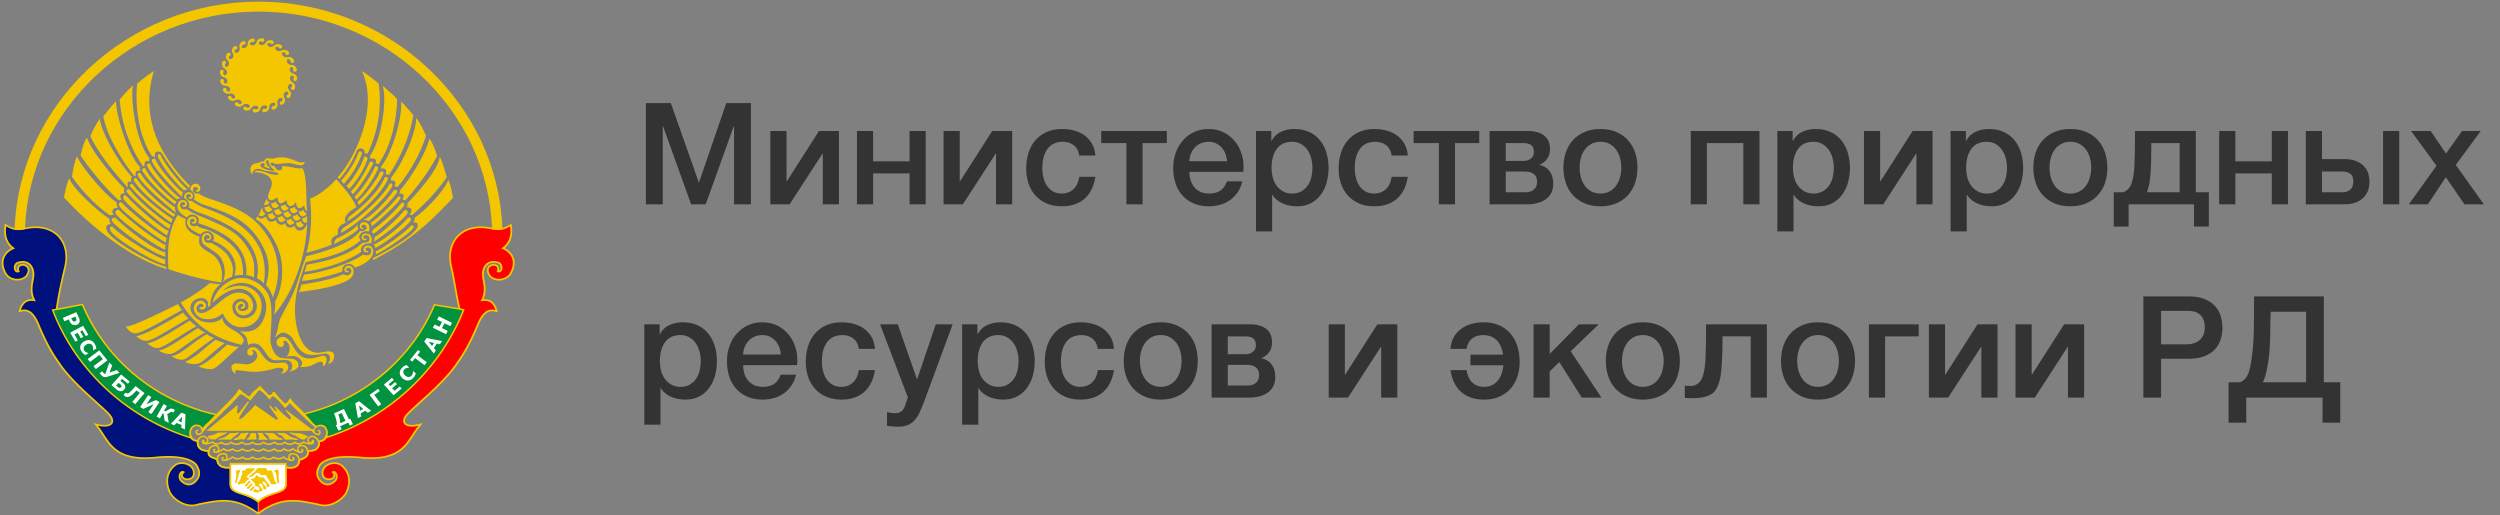 <svg width="194" height="40" viewBox="0 0 194 40" xmlns="http://www.w3.org/2000/svg"><rect x="0" y="0" width="194" height="40" fill="#808080" stroke="none"/><g id="Artboard" fill="none" fill-rule="evenodd"><path d="M50.121 8h1.936l2.167 6.149h.022L56.358 8h1.914v7.854h-1.309V9.793h-.022l-2.178 6.061H53.63l-2.178-6.061h-.022v6.061h-1.309V8zm9.658 2.167h1.254v3.905h.022l2.497-3.905h1.551v5.687h-1.254v-3.938h-.022l-2.552 3.938h-1.496v-5.687zm6.721 0h1.254v2.354h2.827v-2.354h1.254v5.687h-1.254v-2.398h-2.827v2.398H66.5v-5.687zm6.721 0h1.254v3.905h.022l2.497-3.905h1.551v5.687h-1.254v-3.938h-.022l-2.552 3.938h-1.496v-5.687zm10.527 1.903c-.051-.352-.192-.618-.424-.797-.23-.18-.522-.27-.874-.27-.161 0-.334.027-.517.082a1.227 1.227 0 0 0-.506.308c-.154.15-.282.36-.385.627-.103.268-.154.618-.154 1.051 0 .235.027.47.082.704.056.235.143.444.264.627.122.183.277.332.468.446.19.113.422.17.693.17.367 0 .67-.114.907-.341.239-.227.387-.546.446-.957h1.254c-.117.74-.398 1.307-.841 1.7-.444.392-1.033.588-1.766.588-.447 0-.841-.075-1.182-.225a2.506 2.506 0 0 1-.864-.617 2.616 2.616 0 0 1-.534-.929 3.632 3.632 0 0 1-.181-1.166c0-.425.059-.825.176-1.199.117-.374.293-.698.528-.973a2.47 2.47 0 0 1 .875-.65c.348-.157.757-.236 1.226-.236.33 0 .643.042.94.127.298.084.561.21.792.379.232.169.42.381.567.638.147.257.235.561.264.913h-1.254zm6.798-.968h-1.881v4.752h-1.254v-4.752h-1.958v-.935h5.093v.935zm4.675 1.408a2.022 2.022 0 0 0-.127-.572 1.524 1.524 0 0 0-.285-.479 1.416 1.416 0 0 0-.44-.33 1.296 1.296 0 0 0-.578-.126c-.22 0-.42.038-.6.115-.18.078-.333.184-.462.32a1.578 1.578 0 0 0-.308.478 1.67 1.67 0 0 0-.126.594h2.926zm-2.926.825c0 .22.031.433.093.638.063.205.156.385.281.539.125.154.282.277.473.368.19.092.418.138.682.138.367 0 .662-.079.886-.237.223-.157.39-.394.5-.709h1.188a2.364 2.364 0 0 1-.924 1.436c-.227.165-.482.29-.764.374a3.077 3.077 0 0 1-.886.126c-.447 0-.843-.073-1.188-.22a2.456 2.456 0 0 1-.874-.616 2.614 2.614 0 0 1-.54-.946 3.843 3.843 0 0 1-.181-1.21c0-.403.064-.786.193-1.15.128-.363.311-.681.55-.957a2.63 2.63 0 0 1 .863-.654 2.619 2.619 0 0 1 1.144-.242c.447 0 .849.093 1.205.28.355.188.65.435.885.743s.405.662.511 1.062c.107.4.134.812.083 1.237h-4.18zm5.17-3.168h1.188v.77h.022a1.55 1.55 0 0 1 .737-.71 2.448 2.448 0 0 1 1.023-.214c.447 0 .838.079 1.171.236.334.158.611.374.831.65.22.275.385.595.495.962.11.367.165.759.165 1.177 0 .381-.05.752-.148 1.111a2.89 2.89 0 0 1-.451.952 2.255 2.255 0 0 1-.765.66c-.308.165-.671.247-1.089.247-.183 0-.367-.016-.55-.05a2.375 2.375 0 0 1-.528-.159 2.082 2.082 0 0 1-.468-.28 1.555 1.555 0 0 1-.357-.402h-.022v2.838h-1.254v-7.788zm4.378 2.849a2.83 2.83 0 0 0-.099-.748 2.032 2.032 0 0 0-.297-.644 1.534 1.534 0 0 0-.495-.45 1.345 1.345 0 0 0-.682-.171c-.528 0-.926.183-1.194.55-.267.367-.401.854-.401 1.463 0 .286.035.552.105.797.07.246.174.457.313.633.14.176.306.315.5.418.195.103.42.154.677.154.286 0 .528-.059.726-.176.198-.117.361-.27.49-.457.128-.187.22-.4.274-.637.055-.239.083-.483.083-.732zm6.149-.946c-.051-.352-.192-.618-.424-.797-.23-.18-.522-.27-.874-.27-.161 0-.334.027-.517.082a1.227 1.227 0 0 0-.506.308c-.154.15-.282.36-.385.627-.103.268-.154.618-.154 1.051 0 .235.027.47.082.704.055.235.143.444.264.627.122.183.277.332.468.446.19.113.422.17.693.17.367 0 .67-.114.907-.341.239-.227.387-.546.446-.957h1.254c-.117.74-.398 1.307-.841 1.7-.444.392-1.033.588-1.766.588-.447 0-.841-.075-1.182-.225a2.506 2.506 0 0 1-.864-.617 2.616 2.616 0 0 1-.534-.929 3.632 3.632 0 0 1-.181-1.166c0-.425.059-.825.176-1.199.117-.374.293-.698.528-.973a2.47 2.47 0 0 1 .875-.65c.348-.157.757-.236 1.226-.236.33 0 .643.042.94.127.298.084.561.21.792.379.232.169.42.381.567.638.147.257.235.561.264.913h-1.254zm6.798-.968h-1.881v4.752h-1.254v-4.752h-1.958v-.935h5.093v.935zm2.057 1.386h1.342c.242 0 .442-.06.6-.181a.607.607 0 0 0 .236-.512c0-.257-.071-.436-.215-.539-.143-.103-.35-.154-.621-.154h-1.342v1.386zm-1.254-2.321h2.992c.513 0 .924.115 1.232.347.308.23.462.584.462 1.061 0 .286-.071.532-.215.737a1.364 1.364 0 0 1-.599.473v.022c.352.073.618.238.797.495.18.257.27.58.27.968 0 .22-.04.427-.121.622-.08.194-.205.362-.374.506a1.807 1.807 0 0 1-.649.335 3.26 3.26 0 0 1-.946.121h-2.849v-5.687zm1.254 4.752h1.485c.308 0 .543-.071.704-.215.161-.143.242-.342.242-.599 0-.257-.08-.453-.242-.588-.161-.136-.396-.204-.704-.204h-1.485v1.606zm7.348 1.089c-.455 0-.86-.075-1.215-.225a2.592 2.592 0 0 1-.903-.622 2.658 2.658 0 0 1-.56-.946 3.641 3.641 0 0 1-.193-1.21c0-.433.064-.832.192-1.199.129-.367.316-.682.561-.946.246-.264.547-.471.903-.621.355-.15.76-.226 1.215-.226.455 0 .86.075 1.216.226.355.15.656.357.901.621.246.264.433.58.562.946.128.367.192.766.192 1.199 0 .44-.064.843-.192 1.21a2.658 2.658 0 0 1-.561.946 2.592 2.592 0 0 1-.903.622c-.355.15-.76.225-1.215.225zm0-.99a1.439 1.439 0 0 0 1.232-.638c.132-.19.23-.405.291-.644a2.879 2.879 0 0 0 0-1.457 1.946 1.946 0 0 0-.291-.643c-.132-.188-.3-.34-.506-.457a1.439 1.439 0 0 0-.726-.176c-.279 0-.52.059-.726.176-.205.117-.374.27-.506.457s-.23.401-.291.643a2.9 2.9 0 0 0 0 1.457c.062.239.159.453.291.644a1.439 1.439 0 0 0 1.232.638zm7.007-4.851h5.335v5.687h-1.254v-4.752h-2.827v4.752h-1.254v-5.687zm6.721 0h1.188v.77h.022a1.55 1.55 0 0 1 .737-.71 2.448 2.448 0 0 1 1.023-.214c.447 0 .838.079 1.172.236.333.158.61.374.83.65.22.275.385.595.495.962.11.367.165.759.165 1.177 0 .381-.05.752-.149 1.111a2.89 2.89 0 0 1-.45.952 2.255 2.255 0 0 1-.765.66c-.308.165-.671.247-1.089.247-.183 0-.367-.016-.55-.05a2.375 2.375 0 0 1-.528-.159 2.082 2.082 0 0 1-.468-.28 1.555 1.555 0 0 1-.357-.402h-.022v2.838h-1.254v-7.788zm4.378 2.849a2.83 2.83 0 0 0-.099-.748 2.032 2.032 0 0 0-.297-.644 1.534 1.534 0 0 0-.495-.45 1.345 1.345 0 0 0-.682-.171c-.528 0-.926.183-1.194.55-.267.367-.401.854-.401 1.463 0 .286.035.552.105.797.07.246.174.457.313.633.14.176.306.315.5.418.195.103.42.154.677.154.286 0 .528-.059.726-.176.198-.117.361-.27.49-.457.128-.187.22-.4.275-.637.055-.239.082-.483.082-.732zm2.343-2.849h1.254v3.905h.022l2.497-3.905h1.551v5.687h-1.254v-3.938h-.022l-2.552 3.938h-1.496v-5.687zm6.721 0h1.188v.77h.022a1.55 1.55 0 0 1 .737-.71 2.448 2.448 0 0 1 1.023-.214c.447 0 .838.079 1.171.236.334.158.611.374.831.65.22.275.385.595.495.962.11.367.165.759.165 1.177 0 .381-.05.752-.149 1.111a2.89 2.89 0 0 1-.45.952 2.255 2.255 0 0 1-.765.66c-.308.165-.671.247-1.089.247-.183 0-.367-.016-.55-.05a2.375 2.375 0 0 1-.528-.159 2.082 2.082 0 0 1-.468-.28 1.555 1.555 0 0 1-.357-.402h-.022v2.838h-1.254v-7.788zm4.378 2.849a2.83 2.83 0 0 0-.099-.748 2.032 2.032 0 0 0-.297-.644 1.534 1.534 0 0 0-.495-.45 1.345 1.345 0 0 0-.682-.171c-.528 0-.926.183-1.194.55-.267.367-.401.854-.401 1.463 0 .286.035.552.105.797.07.246.174.457.313.633.14.176.306.315.5.418.195.103.42.154.677.154.286 0 .528-.059.726-.176.198-.117.361-.27.49-.457.128-.187.22-.4.275-.637.054-.239.082-.483.082-.732zm4.917 2.992c-.455 0-.86-.075-1.215-.225a2.592 2.592 0 0 1-.903-.622 2.658 2.658 0 0 1-.56-.946 3.641 3.641 0 0 1-.193-1.21c0-.433.064-.832.193-1.199.128-.367.315-.682.56-.946.246-.264.547-.471.903-.621.355-.15.76-.226 1.215-.226.455 0 .86.075 1.215.226.356.15.657.357.903.621.245.264.432.58.56.946.129.367.193.766.193 1.199 0 .44-.064.843-.192 1.21a2.658 2.658 0 0 1-.561.946 2.592 2.592 0 0 1-.903.622c-.355.15-.76.225-1.215.225zm0-.99a1.439 1.439 0 0 0 1.232-.638c.132-.19.23-.405.292-.644a2.879 2.879 0 0 0 0-1.457 1.946 1.946 0 0 0-.292-.643c-.132-.188-.3-.34-.506-.457a1.439 1.439 0 0 0-.726-.176c-.279 0-.52.059-.726.176-.205.117-.374.27-.506.457s-.23.401-.291.643a2.9 2.9 0 0 0 0 1.457c.062.239.159.453.291.644a1.439 1.439 0 0 0 1.232.638zm4.521 2.563h-1.155v-2.662h.715a.79.79 0 0 0 .308-.165c.176-.132.3-.323.374-.572a3.58 3.58 0 0 0 .105-.412 6.432 6.432 0 0 0 .104-.952 48.158 48.158 0 0 0 .038-1.512c.004-.32.006-.699.006-1.139h4.719v4.752h1.012v2.662h-1.155v-1.727h-5.071v1.727zm3.96-6.479h-2.2c0 .477-.004.896-.011 1.26-.007.363-.02.683-.038.962-.019.279-.043.522-.072.732a3.4 3.4 0 0 1-.121.555c-.03.11-.062.213-.099.308h2.541v-3.817zm3.069-.935h1.254v2.354h2.827v-2.354h1.254v5.687h-1.254v-2.398h-2.827v2.398h-1.254v-5.687zm7.975 4.752h1.617c.22 0 .41-.066.572-.198.161-.132.242-.345.242-.638 0-.293-.08-.495-.242-.605a.99.99 0 0 0-.572-.165h-1.617v1.606zm-1.254-4.752h1.254v2.178h1.672c.425 0 .768.059 1.029.176.26.117.463.262.61.434.147.173.246.362.297.567.051.205.077.396.077.572 0 .176-.026.367-.077.572-.051.205-.15.396-.297.572-.147.176-.35.323-.61.44-.26.117-.604.176-1.029.176h-2.926v-5.687zm5.995 5.687v-5.687h1.254v5.687h-1.254zm4.147-2.992l-1.969-2.695h1.518l1.188 1.749 1.243-1.749h1.452l-1.936 2.629 2.178 3.058h-1.507l-1.441-2.101-1.397 2.101h-1.474l2.145-2.992zM50 25.167h1.188v.77h.022a1.55 1.55 0 0 1 .737-.71 2.448 2.448 0 0 1 1.023-.214c.447 0 .838.079 1.172.236.333.158.61.374.83.65.22.275.385.595.495.962.11.367.165.759.165 1.177 0 .381-.05.752-.148 1.111a2.89 2.89 0 0 1-.452.951 2.255 2.255 0 0 1-.764.66c-.308.166-.671.248-1.089.248-.183 0-.367-.016-.55-.05a2.375 2.375 0 0 1-.528-.159 2.082 2.082 0 0 1-.468-.28 1.555 1.555 0 0 1-.357-.402h-.022v2.838H50v-7.788zm4.378 2.849a2.83 2.83 0 0 0-.099-.748 2.032 2.032 0 0 0-.297-.643 1.534 1.534 0 0 0-.495-.451 1.345 1.345 0 0 0-.682-.171c-.528 0-.926.183-1.194.55-.267.367-.401.854-.401 1.463 0 .286.035.552.105.798.07.245.174.456.313.632.14.176.306.315.5.418.195.103.42.154.677.154.286 0 .528-.059.726-.176.198-.117.361-.27.49-.456.128-.188.22-.4.274-.639.056-.238.083-.482.083-.731zm6.215-.506a2.022 2.022 0 0 0-.127-.572 1.524 1.524 0 0 0-.285-.479 1.416 1.416 0 0 0-.44-.33 1.296 1.296 0 0 0-.578-.126c-.22 0-.42.038-.6.116-.18.077-.333.183-.462.319a1.578 1.578 0 0 0-.307.478 1.67 1.67 0 0 0-.127.594h2.926zm-2.926.825c0 .22.031.433.093.638.063.205.156.385.281.539.125.154.282.277.473.369.19.091.418.137.682.137.367 0 .662-.079.886-.236.223-.158.39-.395.5-.71h1.188a2.364 2.364 0 0 1-.924 1.436c-.227.165-.482.29-.764.373a3.077 3.077 0 0 1-.886.127c-.447 0-.843-.073-1.188-.22a2.456 2.456 0 0 1-.875-.616 2.614 2.614 0 0 1-.539-.946 3.843 3.843 0 0 1-.181-1.21c0-.403.064-.786.193-1.15.128-.363.311-.681.55-.956a2.63 2.63 0 0 1 .863-.655 2.619 2.619 0 0 1 1.144-.242c.447 0 .849.093 1.205.28.355.188.65.435.885.743s.405.662.511 1.061c.107.4.134.813.083 1.238h-4.18zm8.976-1.265c-.051-.352-.192-.618-.424-.797-.23-.18-.522-.27-.874-.27-.161 0-.334.027-.517.082a1.227 1.227 0 0 0-.506.308c-.154.15-.282.36-.385.627-.103.268-.154.618-.154 1.051 0 .235.027.47.082.704.056.235.143.444.264.627.122.183.277.332.468.445.19.114.422.171.693.171.367 0 .67-.114.907-.341.239-.227.387-.546.446-.957h1.254c-.117.74-.398 1.307-.842 1.7-.443.392-1.032.588-1.765.588-.447 0-.841-.075-1.183-.226a2.506 2.506 0 0 1-.863-.616 2.616 2.616 0 0 1-.533-.929 3.632 3.632 0 0 1-.182-1.166c0-.425.059-.825.176-1.199.117-.374.293-.698.528-.974a2.47 2.47 0 0 1 .875-.648c.348-.158.757-.237 1.226-.237.33 0 .643.042.94.127.298.084.561.21.793.379.23.169.42.381.566.638.147.257.235.561.264.913h-1.254zm1.65-1.903h1.375l1.485 4.246h.022l1.441-4.246h1.309l-2.211 5.995c-.103.257-.203.502-.302.737-.1.235-.22.442-.364.621-.143.18-.32.323-.533.43-.213.106-.484.159-.814.159-.293 0-.583-.022-.869-.066v-1.056c.103.015.202.031.297.05.095.018.194.027.297.027.147 0 .268-.018.363-.055a.6.6 0 0 0 .236-.16.99.99 0 0 0 .16-.247c.044-.095.084-.205.121-.33l.143-.44-2.156-5.665zm6.369 0h1.188v.77h.022a1.55 1.55 0 0 1 .737-.71 2.448 2.448 0 0 1 1.023-.214c.447 0 .838.079 1.171.236.334.158.611.374.831.65.22.275.385.595.495.962.11.367.165.759.165 1.177 0 .381-.05.752-.148 1.111a2.89 2.89 0 0 1-.451.951 2.255 2.255 0 0 1-.765.66c-.308.166-.671.248-1.089.248-.183 0-.367-.016-.55-.05a2.375 2.375 0 0 1-.528-.159 2.082 2.082 0 0 1-.468-.28 1.555 1.555 0 0 1-.357-.402h-.022v2.838h-1.254v-7.788zm4.378 2.849a2.83 2.83 0 0 0-.099-.748 2.032 2.032 0 0 0-.297-.643 1.534 1.534 0 0 0-.495-.451 1.345 1.345 0 0 0-.682-.171c-.528 0-.926.183-1.194.55-.267.367-.401.854-.401 1.463 0 .286.035.552.105.798.07.245.174.456.313.632.14.176.306.315.5.418.195.103.42.154.677.154.286 0 .528-.059.726-.176.198-.117.361-.27.49-.456.128-.188.22-.4.274-.639.056-.238.083-.482.083-.731zm6.149-.946c-.051-.352-.192-.618-.423-.797-.232-.18-.523-.27-.875-.27-.161 0-.334.027-.517.082a1.227 1.227 0 0 0-.506.308c-.154.15-.282.36-.385.627-.103.268-.154.618-.154 1.051 0 .235.027.47.083.704.055.235.142.444.263.627.122.183.277.332.468.445.19.114.422.171.693.171.367 0 .67-.114.907-.341.239-.227.387-.546.446-.957h1.254c-.117.74-.398 1.307-.841 1.7-.444.392-1.033.588-1.766.588-.447 0-.841-.075-1.183-.226a2.506 2.506 0 0 1-.863-.616 2.616 2.616 0 0 1-.534-.929 3.632 3.632 0 0 1-.181-1.166c0-.425.059-.825.176-1.199.117-.374.293-.698.528-.974a2.47 2.47 0 0 1 .874-.648c.349-.158.758-.237 1.227-.237.33 0 .643.042.94.127.298.084.561.21.793.379.23.169.42.381.566.638.147.257.235.561.264.913h-1.254zm4.884 3.938c-.455 0-.86-.075-1.215-.226a2.592 2.592 0 0 1-.903-.621 2.658 2.658 0 0 1-.56-.946 3.641 3.641 0 0 1-.193-1.21c0-.433.064-.832.192-1.199.129-.367.316-.682.561-.946.246-.264.547-.471.903-.622.355-.15.76-.225 1.215-.225.455 0 .86.075 1.216.225.355.15.656.358.901.622.246.264.433.58.561.946.129.367.193.766.193 1.199 0 .44-.064.843-.193 1.21a2.658 2.658 0 0 1-.56.946 2.592 2.592 0 0 1-.903.621c-.355.15-.76.226-1.215.226zm0-.99a1.439 1.439 0 0 0 1.232-.638c.132-.19.23-.405.291-.643a2.879 2.879 0 0 0 0-1.458 1.946 1.946 0 0 0-.291-.643c-.132-.188-.3-.34-.506-.457a1.439 1.439 0 0 0-.726-.176c-.279 0-.52.059-.726.176-.205.117-.374.27-.506.457s-.23.401-.291.643a2.9 2.9 0 0 0 0 1.457c.062.239.159.453.291.644a1.439 1.439 0 0 0 1.232.638zm5.203-2.53h1.342c.242 0 .442-.06.6-.181a.607.607 0 0 0 .236-.512c0-.257-.071-.436-.214-.539-.144-.103-.35-.154-.622-.154h-1.342v1.386zm-1.254-2.321h2.992c.513 0 .924.115 1.232.346.308.232.462.585.462 1.062 0 .286-.071.532-.215.737a1.364 1.364 0 0 1-.599.473v.022c.352.073.618.238.797.495.18.257.27.58.27.968 0 .22-.04.427-.121.622-.08.194-.205.362-.374.506a1.807 1.807 0 0 1-.649.335 3.26 3.26 0 0 1-.946.121h-2.849v-5.687zm1.254 4.752h1.485c.308 0 .543-.071.704-.215.161-.143.242-.342.242-.599 0-.257-.08-.453-.242-.588-.161-.136-.396-.204-.704-.204h-1.485v1.606zm7.832-4.752h1.254v3.905h.022l2.497-3.905h1.551v5.687h-1.254v-3.938h-.022l-2.552 3.938h-1.496v-5.687zm9.449 1.903c.03-.352.117-.656.264-.913a2.02 2.02 0 0 1 .567-.638c.23-.169.494-.295.791-.38.298-.084.611-.126.941-.126.47 0 .878.079 1.227.236.348.158.64.374.874.65.235.275.41.599.528.973.117.374.176.774.176 1.199 0 .418-.06.807-.181 1.166-.122.36-.3.67-.534.93-.235.26-.522.465-.863.615-.342.15-.736.226-1.183.226-.733 0-1.322-.194-1.766-.583-.443-.389-.724-.957-.841-1.705h1.254c.059.418.205.739.44.963.235.223.539.335.913.335.25 0 .464-.048.644-.143a1.4 1.4 0 0 0 .45-.374c.122-.154.213-.332.276-.534.062-.201.104-.408.126-.621h-2.552v-.825h2.53a2.208 2.208 0 0 0-.231-.759 1.504 1.504 0 0 0-.385-.468c-.147-.113-.3-.19-.462-.23a1.866 1.866 0 0 0-.451-.061c-.352 0-.643.09-.874.27-.232.18-.373.445-.424.797h-1.254zm6.446-1.903h1.254v2.299l2.266-2.299h1.54l-2.178 2.09 2.387 3.597h-1.529l-1.738-2.761-.748.726v2.035h-1.254v-5.687zm8.481 5.841c-.455 0-.86-.075-1.215-.226a2.592 2.592 0 0 1-.903-.621 2.658 2.658 0 0 1-.56-.946 3.641 3.641 0 0 1-.193-1.21c0-.433.064-.832.192-1.199.129-.367.316-.682.561-.946.246-.264.547-.471.903-.622.355-.15.76-.225 1.215-.225.455 0 .86.075 1.216.225.355.15.656.358.901.622.246.264.433.58.561.946.129.367.193.766.193 1.199 0 .44-.064.843-.192 1.21a2.658 2.658 0 0 1-.562.946 2.592 2.592 0 0 1-.901.621c-.356.15-.761.226-1.216.226zm0-.99a1.439 1.439 0 0 0 1.232-.638c.132-.19.23-.405.291-.643a2.879 2.879 0 0 0 0-1.458 1.946 1.946 0 0 0-.291-.643c-.132-.188-.3-.34-.506-.457a1.439 1.439 0 0 0-.726-.176c-.279 0-.52.059-.726.176-.205.117-.374.27-.506.457s-.23.401-.291.643a2.9 2.9 0 0 0 0 1.457c.062.239.159.453.291.644a1.439 1.439 0 0 0 1.232.638zm3.74-.066c.19 0 .372-.066.544-.198.173-.132.296-.323.369-.572a3.58 3.58 0 0 0 .105-.412 6.432 6.432 0 0 0 .104-.952 48.158 48.158 0 0 0 .038-1.513c.004-.319.006-.698.006-1.138h4.719v5.687h-1.254v-4.752h-2.189c0 .477-.005.896-.017 1.26-.01.363-.025.683-.043.962-.019.279-.043.522-.072.731a3.4 3.4 0 0 1-.121.556 3.016 3.016 0 0 1-.193.511c-.077.158-.19.294-.34.407-.15.114-.352.204-.606.27-.253.066-.584.099-.995.099-.117 0-.216-.002-.297-.006a1.811 1.811 0 0 1-.242-.027v-.946c.08.015.152.024.214.027.063.004.153.006.27.006zm9.856 1.056c-.455 0-.86-.075-1.216-.226a2.592 2.592 0 0 1-.901-.621 2.658 2.658 0 0 1-.561-.946 3.641 3.641 0 0 1-.193-1.21c0-.433.064-.832.192-1.199.129-.367.316-.682.561-.946.246-.264.547-.471.903-.622.355-.15.76-.225 1.215-.225.455 0 .86.075 1.215.225.356.15.657.358.903.622.245.264.432.58.56.946.129.367.193.766.193 1.199 0 .44-.064.843-.192 1.21a2.658 2.658 0 0 1-.561.946 2.592 2.592 0 0 1-.903.621c-.355.15-.76.226-1.215.226zm0-.99a1.439 1.439 0 0 0 1.232-.638c.132-.19.23-.405.291-.643a2.879 2.879 0 0 0 0-1.458 1.946 1.946 0 0 0-.291-.643c-.132-.188-.3-.34-.506-.457a1.439 1.439 0 0 0-.726-.176c-.279 0-.52.059-.726.176-.205.117-.374.27-.506.457s-.23.401-.292.643a2.9 2.9 0 0 0 0 1.457c.063.239.16.453.292.644a1.439 1.439 0 0 0 1.232.638zm3.949-4.851h3.861v.935h-2.607v4.752h-1.254v-5.687zm4.653 0h1.254v3.905h.022l2.497-3.905h1.551v5.687h-1.254v-3.938h-.022l-2.552 3.938h-1.496v-5.687zm6.721 0h1.254v3.905h.022l2.497-3.905h1.551v5.687h-1.254v-3.938h-.022l-2.552 3.938h-1.496v-5.687zM166.325 23h3.465c.557 0 1.012.08 1.364.242.352.161.623.363.814.605.19.242.32.506.39.792.07.286.105.55.105.792s-.035.504-.105.787c-.07.282-.2.544-.39.786s-.462.442-.814.6c-.352.157-.807.236-1.364.236h-2.09v3.014h-1.375V23zm1.375 3.718h2.013c.154 0 .312-.022.473-.066.161-.044.31-.115.445-.215.136-.099.246-.23.33-.396.085-.165.127-.372.127-.621 0-.257-.037-.47-.11-.638a1.02 1.02 0 0 0-.297-.401 1.057 1.057 0 0 0-.429-.204 2.329 2.329 0 0 0-.517-.055H167.7v2.596zm12.529 4.136h-5.918v1.947h-1.375v-3.135h.88a1.024 1.024 0 0 0 .517-.424c.095-.15.17-.326.226-.527.054-.202.1-.424.137-.666l.083-.665c.025-.202.045-.404.06-.605a21.465 21.465 0 0 0 .06-1.414l.012-1.012c.003-.381.005-.832.005-1.353h5.412v6.666h1.276v3.135h-1.375v-1.947zm-4.631-1.188h3.355v-5.478h-2.75c-.015.484-.024.913-.028 1.287-.003.374-.01.72-.022 1.04-.01.319-.03.626-.06.924-.03.297-.073.617-.132.962a7.488 7.488 0 0 1-.176.781c-.051.169-.114.33-.187.484z" id="МинистерствоприродныхресурсовиэкологииРД" fill="#333" fill-rule="nonzero"/><g id="logo"><path id="Path" fill="#F4C600" fill-rule="nonzero" d="M26.383 35.964l-.055-.024-.056-.02-.056-.016-.057-.013-.057-.01-.058-.005-.058-.004h-.058l-.057.002-.057.006-.057.008-.056.011-.055.014-.054.016-.053.02-.053.02-.05.024-.05.026-.047.028-.045.031-.044.033-.041.036-.04.037-.037.04-.034.042-.03.044-.028.046-.024.048-.021.05-.017.057-.016.098-.007.09.004.083.014.08.023.072.032.066.04.06.046.05.053.044.057.036.06.028.06.02.062.014.062.008h.062l.061-.003.06-.01.058-.014.056-.02.052-.025.05-.032.045-.038.04-.044.032-.053.02-.058.01-.064-.005-.065-.019-.064-.03-.062-.002-.003.005.004.026.029.025.04.023.048.016.055.01.06.003.061-.007.062-.015.06-.024.059-.032.05-.046.047-.055.05-.054.042-.052.037-.05.031-.05.027-.048.021-.047.017-.045.013-.045.008-.043.004-.042.002-.041-.002-.042-.006-.04-.008-.039-.012-.04-.014-.039-.017-.038-.02-.037-.023-.037-.026-.036-.028-.036-.03-.034-.033-.034-.035-.032-.037-.03-.038-.03-.04-.028-.042-.026-.043-.025-.044-.019-.036-.017-.056-.015-.062-.01-.06-.005-.057-.001-.057.004-.056.006-.055.01-.056.016-.056.018-.056.022-.057.026-.058.029-.058.032-.059.035-.06.032-.052.034-.035.046-.042.049-.04.053-.038.057-.038.062-.035.065-.035.07-.032.073-.031.077-.03.08-.027.086-.026.09-.024.092-.021.096-.02.1-.019.104-.016.107-.014.111-.012.114-.01.118-.009.12-.005.125-.004.127-.002h.13l.134.003.138.005.14.006.142.01.147.011.149.014.154.016.3.021.282.01h.267l.252-.01.237-.02.224-.03.21-.038.198-.048.185-.055.175-.062.163-.07.153-.076.143-.083.134-.088.125-.093.117-.098.109-.101.103-.104.095-.108.091-.11.087-.111.08-.112.08-.113.076-.112.073-.113.071-.112.072-.11.072-.108.072-.106.072-.103.076-.1.311-.389-.464.101-.088.016-.083.012-.078.008-.076.005-.07.001-.065-.002-.06-.005-.057-.008-.052-.01-.046-.013-.042-.015-.038-.016-.032-.019-.028-.019-.024-.02-.022-.021-.017-.022-.014-.023-.011-.025-.009-.026-.005-.028-.003-.03v-.032l.003-.035.008-.037.01-.039.016-.041.02-.044.024-.044.03-.047.035-.05.031-.044.042-.051.056-.061.068-.071.08-.08.09-.086.102-.095.11-.101.118-.108.126-.114.132-.12.138-.125.144-.13.147-.134.152-.138.155-.143.157-.146.159-.149.159-.152.159-.154.16-.156.157-.158.156-.16.152-.16.15-.161.144-.162.14-.16.135-.162.128-.16.121-.16.113-.16.103-.152.06-.086.062-.088.06-.088.06-.088.058-.089.057-.089.057-.09.055-.09.054-.09.054-.09.054-.09.051-.091.051-.092.05-.092.05-.091.049-.092.048-.093.047-.092.046-.093.046-.093.046-.093.044-.093.044-.094.044-.093.043-.094.042-.095.042-.094.041-.095.04-.094.04-.094.04-.095.04-.095.041-.097.041-.092.041-.086.041-.082.041-.076.041-.071.042-.067.04-.062.042-.057.04-.053.04-.048.042-.044.04-.04.04-.037.038-.032.04-.03.04-.025.037-.023.039-.019.038-.016.037-.014.039-.01.038-.009.038-.006.038-.004.04-.002h.038l.04.002.04.005.042.006.04.008.272.064-.07-.25-.012-.036-.013-.037-.013-.037-.015-.036-.016-.037-.018-.036-.02-.037-.021-.037-.023-.036-.024-.037-.026-.037-.028-.036-.03-.036-.031-.037-.04-.041-.06-.048-.058-.04-.06-.033-.06-.028-.063-.023-.062-.019-.063-.013-.062-.01-.064-.004-.062-.001-.063.002-.037.003.02-.046.034-.09.028-.09.024-.088.02-.086.014-.085.01-.083.008-.083.003-.08v-.08l-.002-.077-.005-.075-.007-.075-.009-.072-.01-.072-.01-.07-.012-.068-.012-.067-.012-.065-.012-.064-.01-.064-.01-.061-.01-.061-.007-.059-.006-.058-.004-.057-.001-.055v-.055l.004-.053.006-.054.006-.047.01-.045.01-.045.012-.044.013-.042.016-.042.017-.04.019-.04.02-.038.022-.036.024-.035.025-.033.027-.032.028-.029.03-.028.031-.025.034-.024.034-.022.037-.02.038-.017.04-.016.043-.013.044-.01.046-.008.05-.006.05-.002h.054l.056.003.06.007.06.01.065.014.062.016.064.026.046.032.04.042.031.05.023.06.013.062.004.064-.004.062-.014.056-.02.045-.024.034-.025.02-.026.013-.03.003.004-.011.015-.073.004-.07-.008-.068-.02-.063-.03-.058-.04-.05-.048-.04-.052-.033-.055-.025-.058-.016-.059-.01-.06-.003-.06.004-.059.01-.059.015-.057.022-.055.028-.052.035-.048.042-.043.049-.036.055-.028.062-.019.067-.008.072.001.076.012.078.023.08.034.083.045.086.061.095.042.046.042.038.043.035.044.033.048.03.05.026.05.024.052.021.054.019.054.016.056.012.057.01.057.007.058.005.058.002.059-.002.059-.004.059-.008.058-.01.06-.013.057-.015.058-.02.056-.022.056-.025.055-.029.053-.032.052-.034.05-.039.05-.041.046-.045.045-.048.046-.057.054-.09.046-.086.04-.084.036-.084.031-.084.027-.083.022-.083.016-.082.012-.082.008-.08.002-.08-.002-.079-.008-.078-.012-.076-.017-.075-.021-.074-.028-.071-.03-.07-.036-.068-.04-.067-.045-.063-.049-.061-.053-.06-.057-.056-.062-.054-.065-.051-.07-.049-.072-.046-.077-.043-.033-.016.031-.025.05-.046.048-.046.046-.048.042-.049.04-.05.039-.052.036-.053.033-.055.03-.055.029-.056.026-.058.024-.059.021-.06.02-.06.017-.062.014-.062.013-.063.01-.064.008-.064.006-.067.003-.066.002-.067v-.067l-.003-.068-.004-.069-.006-.069-.008-.07-.038-.269-.24.141-.058.032-.056.029-.054.026-.053.024-.051.022-.05.018-.048.016-.048.014-.045.012-.045.01-.044.008-.042.008-.043.004-.041.004-.042.002-.042.001h-.04l-.042-.002-.04-.003-.042-.003-.042-.004-.042-.005-.042-.006-.044-.006-.043-.007-.045-.007-.045-.008-.046-.008-.047-.008-.048-.008-.047-.007-.196-.033-.196-.023-.19-.012-.186-.002-.18.007-.175.018-.17.026-.163.037-.158.045-.152.054-.144.063-.138.072-.132.08-.124.088-.116.095-.109.103-.101.11-.093.117-.085.122-.076.13-.067.135-.06.141-.05.146-.041.15-.032.157-.023.16-.013.164-.004.168.005.172.016.175.024.178.036.18.026.116.026.112.024.111.023.11.023.109.02.108.022.108.022.107.02.106.02.105.018.106.02.104.018.106.018.103.018.104.019.104.018.104.019.103.019.104.018.104.02.104.02.104.02.104.019.105.021.105.021.107.023.106.023.107.024.108.024.108.026.11.026.107v.005l.02.092.074.014-.114.274-.186.415-.198.41-.21.403-.22.398-.232.391-.24.385-.254.378-.262.37-.273.364-.283.356-.292.35-.302.34-.312.333-.32.325-.33.316-.338.308-.346.3-.355.289-.363.281-.371.27-.379.262-.386.251-.394.242-.4.23-.408.221-.414.21-.421.199-.427.187-.433.177-.44.165-.19.065.007-.022-.254.079h-.003l-.003.002h-.002l-.003.001-.008.003-.049.018-.034.057-.02.035-.023.044-.027.05-.027.05-.023.044-.014.026-.003.002-.015.013-.015.012-.016.012-.017.011-.018.01-.02.012-.02.01-.02.009-.022.009-.024.009-.025.008-.025.007-.028.006-.03.007-.144.027.002.125v.039l-.002.035-.003.033-.004.032-.006.03-.007.028-.008.028-.01.026-.01.025-.01.024-.012.023-.013.022-.014.02-.016.02-.016.018-.018.018-.018.018-.02.016-.02.014-.023.015-.023.013-.025.013-.025.012-.028.012-.029.01-.03.01-.032.009-.032.008-.035.007-.035.006-.038.005-.039.004-.04.003h-.01l-.013.001-.012.001h-.011l-.013.001h-.024l-.166.002.02.175.002.025v.044l-.003.021-.004.02-.005.018-.007.019-.008.017-.008.017-.01.018-.012.016-.013.017-.015.016-.015.016-.018.017-.018.016-.02.017-.024.015-.023.016-.025.016-.026.015-.028.015-.03.015-.03.015-.032.015-.034.015-.034.015-.035.014-.036.014-.037.015-.119.044-.008.099-.002.015-.002.015-.002.014-.002.014-.003.014-.004.02-.009.035-.008.027-.01.025-.01.024-.012.022-.012.022-.013.02-.013.018-.015.018-.015.016-.016.016-.017.015-.017.014-.02.013-.019.012-.02.012-.02.01-.021.01-.022.008-.023.008-.023.007-.023.007-.026.006-.025.005-.026.005-.026.003-.028.003-.027.002-.028.001-.028.001H22.502l-.028-.002-.028-.002-.028-.002-.028-.003-.028-.003-.03-.004-.028-.005-.191-.034v1.389l-.004.066-.01.057-.015.05-.018.045-.024.041-.028.038-.034.036-.04.034-.044.033-.05.032-.056.03-.062.029-.066.028-.07.028-.075.026-.078.027-.082.028-.085.028-.088.028-.09.03-.091.032-.093.034-.095.037-.096.039-.095.043-.096.047-.097.051-.096.057-.094.06-.093.067-.092.073-.035.047v1.071l.289-.202.162-.106.158-.099.155-.088.152-.081.15-.072.148-.066.145-.057.143-.05.141-.044.14-.037.138-.031.136-.025.136-.02.135-.014.133-.01.134-.005.134-.001.132.003.134.007.134.01.134.014.135.016.135.02.137.02.137.024.14.025.14.027.142.028.144.028.145.029.139.028.081.026.095.024.095.017.095.011.094.005h.095l.093-.006.093-.012.091-.016.09-.02.09-.024.086-.03.086-.031.084-.035.082-.04.08-.04.077-.045.075-.047.073-.049.07-.05.067-.053.064-.054.06-.055.058-.056.054-.057.05-.058.048-.06.043-.058.039-.06.035-.06.03-.058.024-.055.019-.044.02-.049.02-.05.018-.054.018-.056.016-.058.016-.06.014-.061.012-.064.01-.065.008-.067.006-.068.004-.07.001-.07-.002-.072-.005-.073-.008-.074-.012-.074-.014-.074-.02-.075-.023-.075-.028-.075-.031-.074-.037-.075-.041-.073-.047-.073-.052-.072-.057-.07-.062-.07-.068-.067-.074-.066-.084-.068-.056-.034z"/><path d="M24.714 39.08c.902.327 1.924-.429 2.134-.97.203-.442.386-1.348-.436-1.978-.46-.296-1.176-.046-1.3.409-.197.925 1.232.603.603.096.334-.322.663.306.383.677-.644.675-1.239.257-1.498-.268-.133-.384-.021-.696.2-1.042.48-.53 1.66-.736 3.313-.552 3.233.28 3.476-1.359 4.351-2.412-1.046.246-1.437-.236-1.01-.81.289-.467 2.942-2.489 3.983-4.113.663-.919 1.146-1.903 1.562-2.912.444-1.087.934-1.28 1.44-1.149a1.16 1.16 0 0 0-.301-.526c-.256-.219-.552-.21-.858-.138.557-.968.04-1.647.134-2.282.07-.543.472-1.024 1.264-.796.498.138.37 1.052-.146.774.382-.721-1.072-.595-.466.279.325.374 1.075.384 1.46-.114.534-.859.257-1.647-.637-1.974.606-.377.801-.987.69-1.709-.68.41-1.057.28-1.573.202-2.089-.4-3.35.986-2.936 2.866.286 1.222.39 2.236.678 3.408l.002.012.148.027c-1.818 4.552-5.676 8.196-10.493 9.776l.01-.031-.02.007c-.007.007-.147.273-.154.28a.733.733 0 0 1-.412.191v.06c-.007.215-.08.379-.213.494-.13.113-.318.176-.555.19-.035.003-.07.004-.105.004a.441.441 0 0 1-.156.423c-.122.109-.303.19-.515.269a.886.886 0 0 1-.02.133.568.568 0 0 1-.291.388.942.942 0 0 1-.477.093 1.694 1.694 0 0 1-.247-.028v1.234c-.008.85-1.305.599-2.187 1.424v.754c1.808-1.317 3.073-.977 4.65-.667z" id="Path" fill="#FE0000" fill-rule="nonzero"/><path id="Path" fill="#F4C600" fill-rule="nonzero" d="M14.08 35.872h.058l.058.002.057.006.057.008.056.011.055.014.054.016.053.02.052.02.05.024.05.026.047.028.046.031.044.033.041.036.04.037.036.04.034.042.03.044.028.046.024.048.021.05.018.057.016.098.006.09-.004.083-.014.08-.023.072-.032.066-.04.06-.046.05-.052.044-.057.036-.06.028-.06.02-.063.014-.062.008h-.062l-.06-.003-.06-.01-.058-.014-.056-.02-.053-.025-.05-.032-.044-.038-.04-.044-.032-.053-.021-.058-.01-.064.006-.065.018-.064.03-.062.002-.003-.004.004-.027.029-.025.04-.022.048-.017.055-.01.06-.002.061.006.062.015.06.024.059.032.05.047.047.055.05.053.042.052.037.051.031.05.027.048.021.046.017.046.013.044.008.043.004.043.002.04-.002.042-.006.04-.008.04-.012.039-.014.039-.017.038-.02.038-.023.037-.026.036-.028.035-.03.035-.033.033-.035.032-.037.03-.038.03-.04.028-.042.027-.043.025-.044.018-.036.018-.056.014-.062.01-.06.006-.057v-.057l-.002-.056-.008-.055-.01-.056-.015-.056-.019-.056-.022-.057-.025-.058-.029-.058-.032-.059-.036-.06-.032-.052-.034-.035-.045-.042-.05-.04-.053-.038-.057-.038-.061-.035-.066-.035-.07-.032-.072-.031-.078-.03-.08-.027-.086-.026-.089-.024-.093-.021-.096-.02-.1-.019-.104-.016-.107-.014-.11-.012-.115-.01-.117-.009-.121-.005-.124-.004-.128-.002h-.13l-.134.003-.137.005-.14.006-.143.01-.146.011-.149.014-.155.016-.3.021-.282.01h-.267l-.252-.01-.237-.02-.223-.03-.21-.038-.199-.048-.185-.055-.174-.062-.164-.07-.153-.076-.143-.083-.133-.088-.126-.093-.116-.098-.11-.101-.102-.104-.096-.108-.091-.11-.086-.111-.082-.112-.078-.113-.076-.112-.073-.113-.072-.112-.072-.11-.071-.108-.072-.106-.073-.103-.075-.1-.311-.389.464.101.087.016.083.012.08.008.074.005.07.001.065-.002.06-.005.057-.008.052-.01.046-.013.042-.015.038-.016.032-.019.028-.019.025-.02.02-.021.018-.022.014-.023.011-.025.009-.026.006-.028.003-.03v-.032l-.004-.035-.008-.037-.01-.039-.016-.041-.02-.044-.024-.044-.029-.047-.036-.05-.03-.044-.042-.051-.056-.061-.069-.071-.08-.08-.09-.086-.102-.095-.11-.101-.118-.108-.125-.114-.132-.12-.139-.125-.143-.13-.148-.134-.152-.138-.155-.143-.156-.146-.16-.149-.158-.152-.16-.154-.159-.156-.158-.158-.155-.16-.153-.16-.149-.161-.145-.162-.14-.16-.135-.162-.128-.16-.12-.16-.114-.16-.103-.152-.06-.086-.062-.088-.06-.088-.06-.088-.058-.089-.057-.089-.056-.09-.056-.09-.054-.09-.054-.09-.053-.09-.052-.091-.051-.092-.05-.092-.05-.091-.048-.092-.048-.093-.048-.092-.046-.093-.046-.093-.045-.093-.045-.093-.044-.094-.044-.093-.042-.094-.042-.095-.042-.094-.042-.095-.04-.094-.04-.094-.04-.095-.04-.095-.04-.097-.042-.092-.04-.086-.042-.082-.04-.076-.042-.071-.04-.067-.042-.062-.04-.057-.042-.053-.04-.048-.04-.044-.04-.04-.04-.037-.04-.032-.04-.03-.038-.025-.04-.023-.037-.019-.038-.016-.038-.014-.038-.01-.038-.009-.039-.006-.038-.004-.039-.002h-.039l-.04.002-.04.005-.041.006-.042.008-.27.064.07-.25.011-.036.012-.037.014-.037.015-.036.017-.037.018-.036.02-.037.02-.037.023-.036.024-.037.026-.037.028-.036.03-.036.032-.037.039-.041.06-.048.059-.04.06-.033.06-.028.062-.023.062-.019.063-.013.063-.01.063-.004.063-.001.062.002.037.003-.019-.046-.034-.09-.029-.09-.024-.088-.02-.086-.014-.085-.01-.083-.007-.083-.004-.08v-.08l.003-.077.004-.075.007-.075.009-.072.01-.072.01-.07.012-.068.012-.067.012-.065.012-.064.01-.064.01-.061.01-.061.008-.059.005-.058.004-.057.002-.055-.001-.055-.003-.053-.007-.054-.006-.047-.01-.045-.01-.045-.011-.044-.014-.042-.015-.042-.018-.04-.018-.04-.02-.038-.023-.036-.024-.035-.025-.033-.026-.032-.029-.029-.03-.028-.031-.025-.033-.024-.035-.022-.036-.02-.039-.017-.04-.016-.042-.013-.044-.01-.047-.008-.049-.006-.051-.002h-.054l-.056.003-.06.007-.06.01-.065.014-.062.016-.063.026-.047.032-.039.042-.032.05-.022.06-.014.062-.004.064.005.062.013.056.02.045.025.034.025.02.025.013.03.003-.004-.011-.015-.073-.003-.07.008-.068.02-.063.03-.058.04-.05.047-.04.052-.033.056-.025.057-.016.059-.01.06-.003.06.004.06.01.058.015.057.022.055.028.052.035.048.042.043.049.036.055.028.062.019.067.009.072-.002.076-.012.078-.023.08-.034.083-.045.086-.06.095-.043.046-.041.038-.043.035-.045.033-.048.03-.049.026-.05.024-.053.021-.053.019-.055.016-.056.012-.057.01-.057.007-.058.005-.058.002-.059-.002-.058-.004-.06-.008-.058-.01-.058-.013-.059-.015-.057-.02-.057-.022-.056-.025-.054-.029-.054-.032-.052-.034-.05-.039-.049-.041-.047-.045-.044-.048-.046-.057-.054-.09-.046-.086-.041-.084-.036-.084-.031-.084-.027-.083-.021-.083-.017-.082-.012-.082-.007-.08-.002-.08.002-.079.007-.078.012-.076.018-.075.021-.074.027-.071.03-.07.036-.068.04-.067.045-.063.049-.061.053-.06.058-.056.061-.054.066-.051.069-.049.073-.046.077-.043.032-.016-.03-.025-.051-.046-.048-.046-.045-.048-.043-.049-.04-.05-.038-.052-.036-.053-.034-.055-.03-.055-.029-.056-.026-.058-.024-.059-.021-.06-.02-.06-.016-.062-.015-.062-.012-.063-.01-.064-.008-.064-.006-.067-.004-.066-.002-.067v-.067l.003-.068.004-.069.006-.069.008-.07.038-.269.24.141.058.032.056.029.055.026.053.024.05.022.05.018.048.016.048.014.045.012.045.01.044.008.043.008.042.004.042.004.042.002.041.001h.04l.042-.002.041-.003.042-.003.041-.004.042-.005.043-.006.043-.006.044-.007.044-.007.045-.008.046-.008.047-.008.048-.008.048-.007.196-.033.195-.023.19-.012.186-.002.18.007.175.018.17.026.164.037.157.045.151.054.146.063.138.072.13.08.125.088.116.095.109.103.101.11.093.117.085.122.076.13.068.135.059.141.05.146.042.15.032.157.022.16.014.164.004.168-.006.172-.015.175-.025.178-.035.18-.027.116-.026.113-.051.218-.026.113-.025.108-.024.108-.024.106-.024.106-.024.104-.023.106-.023.104-.022.103-.022.103-.022.103-.02.103-.022.103-.02.103-.02.102-.02.103-.02.103-.02.104-.018.104-.018.104-.019.104-.017.106-.018.106-.017.106-.017.108-.016.108-.016.11-.023.162-.097.078.118.288.185.421.197.415.208.408.22.4.231.395.242.388.253.38.263.373.274.365.284.358.294.35.304.341.313.334.322.325.332.316.34.307.35.298.357.289.367.28.374.27.382.259.39.25.397.239.405.229.412.218.418.208.426.196.432.185.438.174.444.162.199.067-.014-.046.252.078.003.001.003.001.003.001.003.001.004.002h.003l.05.018.035.06.018.034.02.041.022.045.022.044.019.039.01.019.014.012.014.01.016.01.016.01.017.01.018.01.02.009.02.008.023.008.023.008.025.007.026.007.027.007.029.005.146.026-.002.12v.052l.002.035.003.034.004.032.006.031.007.03.008.028.008.027.01.026.01.025.013.023.013.023.014.021.014.02.016.02.018.019.018.018.02.017.02.016.022.014.022.015.024.013.026.013.027.012.028.01.03.011.031.009.032.008.034.008.036.006.037.005.039.005.04.003h.02l.01.002H16.113l.158.003-.016.201.001.048.006.04.01.034.013.03.016.025.02.025.026.024.032.024.038.023.044.024.05.023.056.023.061.023.066.024.07.026.01.003.009.003.01.004.01.003.01.004.01.004.01.004.092.032.008.099.002.014.001.015.002.013.003.014.002.014.003.012.003.013.008.032.01.029.01.028.012.027.013.025.013.024.015.022.017.022.017.02.017.019.019.018.02.017.021.016.021.016.023.015.023.013.024.012.024.012.026.01.026.01.027.008.028.008.027.007.029.006.03.006.029.004.03.004.031.003.03.001.032.001h.079l.017-.002h.018l.016-.002.016-.002.018-.002.018-.002.173-.023v1.376l.003.07.008.059.014.053.018.047.024.044.027.04.033.038.038.035.043.034.05.033.054.031.06.03.065.03.07.028.073.028.077.028.08.027.085.028.087.028.09.03.09.03.094.034.095.036.096.038.096.04.097.046.098.048.097.054.096.057.095.063.094.068.025.04v1.072l-.27-.198-.162-.106-.159-.099-.155-.088-.153-.081-.15-.072-.146-.066-.146-.057-.143-.05-.141-.044-.14-.037-.137-.031-.137-.025-.136-.02-.134-.014-.134-.01-.134-.005-.133-.001-.133.003-.134.007-.134.01-.134.014-.134.016-.136.02-.137.02-.137.024-.14.025-.14.027-.142.028-.143.028-.145.029-.14.028-.08.026-.096.024-.094.017-.095.011-.095.005h-.094l-.094-.006-.092-.012-.092-.016-.09-.02-.09-.024-.086-.03-.086-.031-.084-.035-.082-.04-.08-.04-.077-.045-.075-.047-.072-.049-.07-.05-.067-.053-.064-.054-.061-.055-.058-.056-.054-.057-.05-.058-.048-.06-.043-.058-.039-.06-.034-.06-.03-.058-.024-.055-.02-.044-.02-.049-.019-.05-.019-.054-.017-.056-.017-.058-.015-.06-.014-.061-.012-.064-.011-.065-.008-.067-.006-.068-.004-.07-.001-.07.002-.072.005-.073.008-.074.011-.074.015-.074.02-.075.023-.075.027-.075.032-.074.037-.075.041-.073.047-.073.052-.072.057-.07.062-.07.068-.067.074-.066.084-.068.056-.034.054-.027.054-.024.056-.02.056-.016.057-.013.058-.01.057-.005z"/><path d="M15.353 39.08c-.903.327-1.924-.429-2.135-.97-.203-.442-.385-1.348.437-1.978.46-.296 1.176-.046 1.3.409.197.925-1.233.603-.603.096-.334-.322-.663.306-.383.677.643.675 1.238.257 1.497-.268.134-.384.022-.696-.2-1.042-.48-.53-1.66-.736-3.312-.552-3.233.28-3.476-1.359-4.352-2.412 1.047.246 1.438-.236 1.01-.81-.288-.467-2.941-2.489-3.982-4.113-.664-.919-1.146-1.903-1.563-2.912-.444-1.087-.933-1.28-1.44-1.149.047-.176.132-.351.302-.526.256-.219.551-.21.857-.138-.556-.968-.04-1.647-.134-2.282-.07-.543-.472-1.024-1.264-.796-.498.138-.37 1.052.147.774-.382-.721 1.072-.595.465.279-.324.374-1.075.384-1.46-.114-.533-.859-.256-1.647.638-1.974-.606-.377-.801-.987-.69-1.709.68.41 1.057.28 1.572.202 2.09-.4 3.35.986 2.937 2.866-.286 1.222-.512 2.214-.679 3.408-.093 0-.069.02-.049.04l-.103.015c1.796 4.616 5.692 8.236 10.563 9.788a.688.688 0 0 1-.018-.053l.023.008c.012.014.118.244.132.257.09.085.22.144.404.174v.067c.006.215.076.383.206.502.128.118.313.186.553.202.03.002.061.002.093.003-.047.382.208.473.594.61l.078.029c.004.045.01.088.02.13a.638.638 0 0 0 .326.427c.153.083.34.115.528.109.05-.002.1-.006.15-.014v1.228c-.004.874 1.27.646 2.186 1.426v.752c-1.809-1.317-3.074-.977-4.651-.667z" id="Path" fill="#00117D" fill-rule="nonzero"/><path d="M20.062 3.927c1.1 0 1.998.864 1.998 1.923 0 1.059-.898 1.922-1.998 1.922s-1.997-.863-1.997-1.922c0-1.06.897-1.923 1.997-1.923zm-.412-.404c.139-.033.218-.126.275-.281.04-.168.204-.256.383-.274.306-.018.236.345.033.268-.239-.109-.41.175-.08.257l.001-.003c.156.012.266-.05.369-.194.084-.152.265-.196.443-.168.3.058.136.392-.04.267-.205-.168-.452.075-.128.237.138.04.26 0 .392-.107.122-.126.31-.124.473-.052.275.131.026.412-.11.248-.15-.209-.444-.047-.204.182l.001-.001c.13.085.259.085.422.01.152-.091.332-.042.472.068.23.195-.086.404-.173.212-.09-.24-.419-.156-.245.127l.002-.001c.102.114.225.145.403.113.172-.05.332.042.437.183.17.246-.192.37-.224.162-.021-.253-.36-.255-.272.059h.003c.067.135.18.198.36.212.179-.006.31.123.373.286.098.28-.284.309-.26.1.048-.25-.281-.336-.278-.008.028.148.122.234.292.293.175.038.266.196.284.368.02.295-.358.228-.278.032.116-.235-.196-.402-.272-.053-.004.139.068.238.21.332.158.081.204.256.174.427-.06.29-.406.13-.276-.038.17-.195-.071-.428-.24-.138h.002c-.052.143-.016.258.102.391.13.118.128.298.054.456-.136.265-.428.025-.257-.106.217-.145.048-.43-.192-.195l.001.002c-.088.124-.086.247-.008.404.095.146.044.32-.07.454-.204.222-.42-.083-.22-.167.25-.086.16-.406-.139-.232-.115.097-.143.217-.11.387.052.165-.044.32-.19.42-.256.164-.384-.184-.168-.215.263-.021.264-.348-.064-.261v.002c-.141.064-.203.172-.218.346.006.172-.128.298-.296.36-.291.094-.321-.275-.104-.25.26.045.349-.272.008-.269-.155.028-.244.118-.304.282-.041.168-.204.256-.383.273-.307.018-.237-.344-.034-.268.242.11.414-.18.069-.26-.15-.007-.258.06-.358.2-.084.152-.266.197-.443.168-.302-.058-.136-.391.04-.266.2.164.44-.065.15-.226-.149-.05-.276-.018-.414.096-.122.126-.31.124-.474.052-.274-.132-.025-.412.11-.248.15.208.444.048.206-.181-.129-.085-.261-.086-.425-.01-.152.09-.332.042-.471-.069-.23-.195.086-.404.173-.211.088.238.414.157.248-.122-.102-.114-.23-.15-.408-.118-.172.05-.333-.041-.438-.183-.17-.246.192-.369.224-.16.022.253.364.254.271-.065-.068-.134-.182-.194-.361-.208-.179.006-.31-.123-.373-.285-.098-.28.284-.31.26-.1-.048.25.28.336.278.01-.028-.148-.122-.237-.293-.295-.175-.039-.266-.196-.284-.369-.019-.295.359-.228.279-.032-.113.23.18.394.266.079.012-.15-.055-.259-.204-.357-.158-.081-.204-.256-.175-.427.061-.29.407-.13.277.038-.172.195.072.43.24.135.052-.142.013-.256-.104-.388-.131-.118-.129-.298-.054-.456.136-.265.428-.025.257.106-.22.146-.044.436.2.185.084-.121.075-.242-.001-.396-.095-.147-.044-.32.07-.454.203-.222.42.083.22.167-.25.086-.16.405.137.233.119-.098.145-.217.112-.388-.052-.165.043-.32.19-.42.256-.164.384.184.168.215-.267.021-.265.358.079.256.137-.064.189-.172.203-.343-.006-.172.128-.298.296-.36.291-.093.321.275.104.251-.267-.047-.354.288.021.267zm.412.092c1.279 0 2.322 1.004 2.322 2.235 0 1.23-1.043 2.235-2.322 2.235-1.278 0-2.322-1.004-2.322-2.235 0-1.231 1.044-2.235 2.322-2.235zm-2.244 32.306h4.432v.294c.082.016.168.027.25.03a.824.824 0 0 0 .414-.077.456.456 0 0 0 .232-.313.76.76 0 0 0 .02-.15v-.026c-.052-.207-.208-.441-.481-.41-.306.033-.218.43-.026.397.098-.016.104-.136-.015-.152.063-.103.224-.07.216.085-.02.36-.68.107-.86-.067-.215.17-.548.167-.774.016-.246.184-.52.193-.766 0a.772.772 0 0 1-.438.129.777.777 0 0 1-.438-.128c-.245.192-.52.183-.766 0-.226.15-.558.153-.774-.017-.18.174-.84.426-.86.067-.008-.154.154-.188.217-.085-.119.016-.113.136-.016.152.193.033.281-.368-.025-.398-.28-.028-.407.146-.45.338h.001l.001.039a.76.76 0 0 0 .02.147c.04.168.138.282.266.352.133.072.298.1.465.094.052-.002.104-.007.155-.015v-.302zm4.432.412v1.235c-.008.86-1.334.593-2.216 1.452-.919-.81-2.22-.568-2.216-1.452V36.34c-.05.008-.1.012-.15.014a1.04 1.04 0 0 1-.528-.109.637.637 0 0 1-.326-.428.848.848 0 0 1-.02-.13l-.079-.027c-.385-.138-.64-.23-.593-.611-.032 0-.064-.001-.094-.003-.24-.016-.424-.084-.553-.202-.13-.12-.199-.287-.205-.502v-.067c-.185-.03-.315-.088-.404-.174-.379-.36-.16-1.29.515-1.145.198.043.284.152.328.27.072-.126.27-.325.333-.372.086-.064.196-.19.293-.28.074-.1.945-.929 1.07-1.062.205-.22.795-.761.989-1.088.233-.463.188-.112.67.153.384.297.21.214.594-.197.205-.16.317-.253.39-.308.098-.189.163-.107.292.036.113.126.29.299.376.397.188.303.428.06.428-.033.145-.238.234.12.774.65.247.304.317.152.433.018.091-.133.095-.2.142-.2 0-.128.139.109.15.109.268.376.708.677 1.02 1.07.137.114.425.466.544.611.083.101.231.212.332.315.05-.031.11-.056.18-.071.503-.108.683.245.72.556.011.09-.005.18-.007.25l-.006.002a.656.656 0 0 1-.185.335.734.734 0 0 1-.413.191v.06c-.006.215-.08.379-.212.494-.131.113-.318.176-.556.19-.035.003-.07.004-.105.004a.441.441 0 0 1-.156.423c-.121.109-.303.19-.515.269a.887.887 0 0 1-.02.133.57.57 0 0 1-.291.388.94.94 0 0 1-.476.093 1.694 1.694 0 0 1-.248-.028zm-5.444-.765c.01-.22.148-.415.552-.418.261 0 .364.242.29.444.137-.008.273-.111.397-.2.235.202.533.188.777.007.268.219.488.231.754 0 .306.214.586.214.892 0 .266.231.486.219.754 0 .244.18.542.195.777-.007.124.089.26.193.397.2-.074-.202.028-.445.29-.443.366.001.504.223.566.437l.012.043c.189-.072.35-.144.453-.237.105-.094.15-.213.106-.382l-.02-.075h.001c-.072-.173-.208-.33-.435-.305-.306.034-.218.43-.025.398.097-.016.103-.136-.016-.152.063-.103.224-.07.216.085-.02.381-.616.107-.807-.067-.216.17-.461.167-.688.016-.246.184-.52.193-.765 0-.24.155-.534.183-.773.034a.84.84 0 0 1-.052-.034.722.722 0 0 1-.42.136.722.722 0 0 1-.419-.136c-.247.176-.556.174-.824 0-.246.193-.52.184-.766 0-.226.151-.472.154-.688-.016-.19.174-.787.448-.807.067-.008-.155.153-.188.216-.085-.119.016-.113.136-.015.152.192.033.28-.364-.026-.398-.274-.03-.419.207-.466.413-.041.308.179.387.512.505l.05.018zm-.647-.636c.053-.208.191-.416.55-.418.261-.001.363.241.289.444.137-.023.24-.14.363-.2.235.202.428.187.673.006.268.22.488.232.754 0 .296.208.54.228.83.002h.002c.12.09.265.16.42.162a.685.685 0 0 0 .358-.12l.06-.042h.004c.289.226.534.206.83-.002.266.232.485.22.754 0 .244.181.438.196.672-.006.124.06.226.177.363.2-.074-.203.028-.445.29-.444.416.002.506.253.552.426.043 0 .086 0 .129-.003.21-.014.373-.067.482-.162.108-.093.167-.228.172-.408-.062-.218-.281-.468-.52-.441-.306.034-.269.433-.044.38.068-.015.104-.118.003-.134.063-.103.23-.07.235.085.01.393-.635.2-.814.119a.562.562 0 0 1-.336.13.606.606 0 0 1-.352-.114.656.656 0 0 1-.374.144.602.602 0 0 1-.391-.144.768.768 0 0 1-.436.138.69.69 0 0 1-.39-.14.769.769 0 0 1-.423.14.72.72 0 0 1-.415-.14.684.684 0 0 1-.854 0 .72.72 0 0 1-.414.14.766.766 0 0 1-.424-.14.692.692 0 0 1-.39.14.767.767 0 0 1-.436-.138.6.6 0 0 1-.391.144.657.657 0 0 1-.374-.144.606.606 0 0 1-.352.115.561.561 0 0 1-.336-.131c-.179.08-.823.274-.813-.12.004-.154.171-.187.234-.084-.1.016-.065.12.003.135.225.052.22-.347-.086-.381-.217-.024-.356.134-.425.329a1.085 1.085 0 0 0-.001.084c.006.183.062.324.168.421.107.099.267.156.478.17.04.002.08.003.123.002zm-.861-.77a.519.519 0 0 1 .512-.346c.261.013.5.286.3.552.12-.02.241-.06.35-.113l.037-.018.03.026a.46.46 0 0 0 .29.127.51.51 0 0 0 .314-.118l.039-.028.036.03a.565.565 0 0 0 .337.146.502.502 0 0 0 .344-.145l.037-.031.04.028c.144.1.276.145.4.142a.595.595 0 0 0 .353-.14l.036-.029.038.027a.676.676 0 0 0 .39.142.623.623 0 0 0 .377-.141l.037-.028.037.028c.25.195.522.201.78 0l.038-.028.036.028c.125.094.25.141.377.141a.677.677 0 0 0 .39-.142l.038-.027.036.028c.112.088.23.138.353.141a.676.676 0 0 0 .401-.142l.04-.028.036.032a.505.505 0 0 0 .344.144.565.565 0 0 0 .337-.146l.037-.03.038.028c.111.082.215.12.315.118a.46.46 0 0 0 .289-.127l.03-.026.037.018c.11.052.23.093.35.113-.2-.266-.008-.547.254-.56.29-.014.454.179.573.393.183-.023.31-.081.393-.164a.57.57 0 0 0 .136-.214c.102-.379-.05-.872-.6-.74-.332.08-.403.583-.013.562.134-.007.09-.211-.058-.229.07-.114.297-.02.263.166-.038.205-.204.227-.363.156a.851.851 0 0 1-.333-.302h-8.154l2.3-1.93c.076-.07.114-.07.116 0l-.05.46c-.026.16.062.118.165.047l.657-.839c.088-.016.12-.005.099.032-.22.374-.493.749-.713 1.123-.135.243.044.19.203.095.329-.332.726-.664.986-.996.526.358 1.052.743 1.577 1.102.14.048.205.016.198-.043l-.641-.917c-.02-.058-.004-.09.049-.095.132.137.256.274.388.411.104.08.133.054.072-.079a.448.448 0 0 0-.092-.146c-.094-.085-.02-.099.044-.107.329.355.678.643 1.034.965.162.061.173-.036.115-.206-.079-.121-.215-.25-.305-.364-.079-.1-.082-.168-.024-.142l1.959 1.494a.642.642 0 0 1 .18.013c.01-.06.04-.126.09-.184-.125-.064-.397-.324-.47-.388-.417-.369-.911-.898-1.274-1.238-.063-.098-.207-.209-.232-.209-.109.2-.337.36-.337.371-.318-.335-.528-.664-.934-.916-.087.025-.152.116-.168.116-.16.299-.065.068-.652-.424-.092-.077-.195-.142-.235-.174-.25.195-.166.204-.576.644-.21.31-.023.162-.669-.218-.29-.194-.192-.114-.738.417-.208.267-.528.541-.824.842-.314.345-.792.758-1.207 1.133-.022.02-.13.16-.187.23-.012.032-.068.072-.07.075-.103.146-.194.287-.334.35-.158.07-.32.03-.358-.176-.034-.186.15-.29.27-.165-.167.006-.203.218-.066.229.39.031.341-.463.01-.547-.447-.114-.612.296-.568.635h.002c.013.126.05.228.128.302.074.07.185.118.348.143zm.99-.072c.142 0 .28.018.422.018.27-.214.567-.318.646-.368.092-.04.246-.106.239-.168-.005-.042-.181-.005-.197-.005-.14 0-.42-.02-.537.036-.186.09-.385.195-.601.195 0 .004-.133.018-.11.12.031.052.118.136.138.172zm6.372-.39c.09.031.306.125.39.19.085.068.489.357.646.156.017-.022.301-.17.142-.222-.196-.062-.528-.244-.757-.212-.22.03-.319-.027-.472-.044-.227-.027-.147.061-.05.084l.1.048zm-1.092-.044c.068.084.216.11.298.146.105.086.203.27.248.292.077.036.362.024.468.014.188-.018.372.08.522.004.12-.059-.35-.138-.372-.146-.49-.192-.424-.376-.876-.363-.112.003-.436-.075-.288.053zm-.34.456l.693.022c.018-.154-.185-.115-.321-.2-.11-.098-.188-.19-.308-.278-.067-.05-.279-.05-.367-.049-.124.002-.261-.017-.385-.017 0 .017.004.044.004.053.028 0 .124.053.184.106.038.035.062.069.11.124.05.08.037.23.124.23 0 .018.174.009.266.01v-.001zm-1.22-.487a.635.635 0 0 1 .096.283c0 .074-.097.238.032.226.2-.016.401-.015.601.004.099-.065-.181-.218-.234-.318-.04-.078-.12-.224-.202-.226-.146-.004-.335-.034-.293.03zm-.592.093c-.064.318-.256.283-.266.346-.016.095.223.056.413.04.117-.011.407.078.34-.102-.052-.137.02-.39-.097-.39-.287 0-.39-.052-.39.106zm-1.252.408a.44.44 0 0 0 .266 0c.172-.036.348-.044.523-.023.06.008.1-.101.17-.27.008 0 .044-.066.128-.146.09-.128-.013-.115-.106-.106-.08.015-.161.024-.243.026-.099 0-.238-.003-.284.12a.451.451 0 0 1-.124.164c-.106.073-.22.11-.321.164-.02.01-.04.07-.01.07zm-1.23-.01h.812c.069 0 .16.014.202-.026.092-.088.197-.208.33-.292.06-.04.17-.111.225-.164.142-.138-.216-.036-.239-.036l-.412.01-.05.04c-.104.077-.265.239-.446.305-.057.02-.141.048-.22.062-.26.046-.197.101-.202.101z" id="Shape" fill="#F4C600" fill-rule="nonzero"/><path d="M17.944 36.063h4.18v1.48c-.008.772-1.258.532-2.09 1.304-.867-.728-2.094-.511-2.09-1.304v-1.48z" id="Path" fill="#FFF" fill-rule="nonzero"/><path d="M21.594 36.488c.052.035.045.286.039.36-.013.14-.007.289.006.406a.7.7 0 0 1 .013.13c0 .03.01.059 0 .088-.028.031-.06.034-.116.006a.184.184 0 0 1-.014-.088c-.007 0-.022-.118-.026-.13a2.203 2.203 0 0 1-.064-.48.416.416 0 0 0-.12-.186c-.019-.026-.025-.072-.016-.094.03-.062.24-.052.298-.012zM20.1 38.05a.723.723 0 0 0-.206-.027c-.033-.06-.124-.144-.139-.055-.01.057-.157.114-.105.164a.18.18 0 0 0 .1.043c.109 0 .154.082.28.042.061-.02.062-.072.089-.12.029.055.163.039.212-.007.05-.047.042-.11.022-.156-.022-.027-.201-.218-.201-.235-.044-.06-.07-.12-.026-.16.01 0 .092-.04.157.021.093.07.122.195.144.337 0 .059.099.084.148.084.103 0 .105-.103.083-.173a.987.987 0 0 0-.148-.164.403.403 0 0 1-.11-.122c-.02-.049-.067-.188.07-.143.084.04.206.143.206.244 0 .046-.002.112.034.147.04.048.175.028.175-.02.043 0 .018-.106-.009-.152-.044-.06-.068-.114-.122-.152-.092-.122-.14-.136-.166-.202-.026-.05-.06-.135-.076-.143-.084-.113-.238.014-.404-.093-.075-.042-.161-.14-.244-.14-.036.314-.415.313-.392.296-.014 0-.022.032-.014.063.035.031.094.055.157.105.044.04.075.106.127.168.125.14.006.228.083.228 0 .013.07.013.083.013.15 0 .218.12.218.249-.01 0-.025.035-.026.06zm-.637-.14c-.135.082-.065.232.06.168.063-.032.097-.118.193-.19.107-.1-.029-.215-.127-.096a.496.496 0 0 1-.126.118zm-.227-.152c-.134.083-.065.233.06.168.064-.032.158-.185.254-.257.107-.101-.029-.215-.126-.097-.052.063-.148.16-.188.186zm-.14-.194c-.134.083-.078.225.048.16.063-.032.149-.19.244-.261.12-.076-.032-.236-.104-.114a.917.917 0 0 1-.188.215zm.262-1.222c-.162 0-.292-.038-.292.127.001.017-.038.046-.044.033-.074 0-.236-.02-.236.064 0 .042 0 .126.018.16.03.062-.018.092-.044.122-.065.067-.056.274-.087.303a1.24 1.24 0 0 0-.079.147c0 .043-.104.114-.104.131h-.01c-.02.025-.07.09-.034.139.035.017.064.042.126.017a.83.83 0 0 1 .271-.063c.218-.006.183-.17.349-.249.012-.005.179-.105.118-.181-.006-.007-.147-.012-.157-.084.03-.13.189-.178.31-.316.136-.156.419-.29.292-.35h-.397zm-1.002.172c-.054.032-.02.258-.019.332.002.14-.025.275-.047.39-.004 0-.043.16-.048.217.026.033.058.038.116.015a.184.184 0 0 0 .02-.086c.008 0 .033-.117.037-.129.045-.116.092-.34.115-.465a.648.648 0 0 1 .082-.165c.02-.023.048-.082.04-.104-.024-.065-.236-.04-.296-.005zm1.204.452c.045-.027.094-.05.177-.138.079-.078.146-.132.208-.132.031 0 .124.005.176.047.04.033.108.12.167.124a.867.867 0 0 0 .236-.008c.184-.038.148.174.29.306.035.033.154.251.202.362.035.089.247.046.322.046.101 0 .206-.023.088-.115-.093-.071-.152-.344-.185-.455-.044-.146-.11-.4-.159-.481-.075-.03-.29.001-.33-.015-.08-.033-.034-.193-.165-.183-.197.016-.615-.05-.66.062-.031.084-.167.214-.273.312-.1.08-.254.229-.314.267-.075.072.112.08.22 0z" id="Shape" fill="#F4C600" fill-rule="nonzero"/><path d="M25.352 33.722c-.03.28-.186.488-.586.537.036.52-.284.755-.884.738.102.387-.212.547-.656.71-.022.6-.562.66-1.032.556m-7.432-2.541c.03.28.17.454.57.503-.036.52.261.782.861.765-.087.432.216.494.66.657.022.599.597.72 1.067.616" id="Shape"/><path d="M4.058 24.15l-.005-.013-.045-.129.14-.02c.47-.072.653-.108 1.103-.196.266-.052.619-.121 1.087-.21l.096-.018.037.088c1.277 3.021 3.61 5.527 6.555 7.087a14.887 14.887 0 0 0 3.686 1.365l.208.046-.149.147c-.087.085-.167.164-.23.228a1.903 1.903 0 0 0-.108.115l-.007.008-.008.008c-.032.03-.068.068-.104.104-.068.069-.136.138-.198.184-.101.086-.192.183-.271.29a.658.658 0 0 0-.03.046l-.001.001-.129.22-.089-.237a.296.296 0 0 0-.075-.118.346.346 0 0 0-.165-.078.447.447 0 0 0-.244.01.403.403 0 0 0-.184.136.702.702 0 0 0-.086.635l.083.224-.234-.075c-3.532-1.125-6.554-3.33-8.645-6.21a16.105 16.105 0 0 1-1.988-3.637v-.001zm.272.042a15.89 15.89 0 0 0 1.913 3.463c2.022 2.787 4.928 4.931 8.324 6.059a.968.968 0 0 1 .02-.313.844.844 0 0 1 .149-.324.636.636 0 0 1 .671-.233.583.583 0 0 1 .312.169c.09-.107.203-.215.25-.251.048-.035.11-.098.172-.16.035-.037.07-.072.105-.105.022-.027.065-.072.122-.131l.086-.086a15.192 15.192 0 0 1-3.543-1.34c-2.964-1.57-5.319-4.082-6.624-7.113-.486.092-.771.148-.989.19-.402.079-.59.116-.968.175zm21.112 9.778l-.227.073.076-.218.01-.032a.476.476 0 0 0 .007-.032l.007-.031.002-.031c.004-.05.01-.104.005-.15l-.001-.006a.91.91 0 0 0-.017-.097.549.549 0 0 0-.15-.285c-.074-.067-.18-.105-.33-.088a.826.826 0 0 0-.08.013.459.459 0 0 0-.122.045l-.016.01-.084.053-.069-.07c-.035-.035-.085-.08-.135-.124-.074-.066-.15-.132-.204-.198l-.001-.002-.009-.01c.006.006.008.01 0 0a7.705 7.705 0 0 0-.485-.554h-.001l-.149-.144.204-.05a14.77 14.77 0 0 0 8.07-5.166 13.875 13.875 0 0 0 1.9-3.2l.037-.086.094.015c1.352.219 1.522.25 2.046.348l.1.019.14.026-.05.128c-1.318 3.3-3.7 6.126-6.742 8.044a17.294 17.294 0 0 1-3.824 1.8h-.002zm.117-.283a16.969 16.969 0 0 0 3.578-1.71c2.96-1.867 5.287-4.606 6.597-7.805-.482-.09-.682-.126-1.906-.324a14.131 14.131 0 0 1-1.894 3.168 15.004 15.004 0 0 1-8.008 5.2c.125.141.247.284.366.43h-.001c.005.005.006.006 0 0a1.736 1.736 0 0 0 .188.184l.082.073a.735.735 0 0 1 .133-.041c.038-.008.072-.014.104-.018.23-.026.399.038.52.15a.779.779 0 0 1 .22.402c.009.042.016.082.02.12l.002.012a.874.874 0 0 1 0 .16z" id="Shape" fill="#F4C600" fill-rule="nonzero"/><path d="M4.166 24.1c1.796 4.618 5.692 8.237 10.563 9.789-.159-.42.086-1.054.652-.932.199.042.285.152.328.269.072-.126.27-.325.333-.372.086-.064.196-.19.294-.28a6.43 6.43 0 0 1 .35-.358c-4.695-1.062-8.538-4.29-10.326-8.52-1.422.269-1.456.294-2.194.405zm21.238 9.761c4.818-1.58 8.676-5.224 10.493-9.776-.608-.113-.713-.134-2.143-.366-1.758 4.14-5.486 7.315-10.052 8.435.148.139.396.444.506.576.082.101.23.212.332.315.05-.031.109-.056.18-.071.503-.108.682.245.72.556.01.09-.006.18-.008.25l-.006.002a.6.6 0 0 1-.022.08z" id="Shape" fill="#00923F" fill-rule="nonzero"/><path d="M20.062.128c10.21 0 18.623 7.952 18.926 17.692-.29.065-.533.026-.802-.02C37.87 8.49 29.826.9 20.062.9 10.315.9 2.25 8.482 1.938 17.79c-.274.046-.517.094-.803.042C1.433 8.082 9.854.128 20.062.128z" id="Path" fill="#F4C600" fill-rule="nonzero"/><path d="M5.975 25.194a.443.443 0 0 1-.148.036.349.349 0 0 1-.144-.02.477.477 0 0 1-.155-.094.522.522 0 0 1-.117-.17l-.075-.162-.34.146-.12-.26 1.044-.447.198.427c.03.064.049.12.058.169a.4.4 0 0 1 .002.139.286.286 0 0 1-.063.138.366.366 0 0 1-.14.098zm-.13-.265a.135.135 0 0 0 .085-.128c0-.03-.007-.06-.018-.087a2.975 2.975 0 0 0-.046-.104l-.02-.044-.313.134.034.074c.02.044.04.08.059.106.017.024.04.044.067.057.022.01.046.015.07.013a.25.25 0 0 0 .081-.021zm.003 1.583l-.402-.696 1-.534.402.696-.194.104-.258-.45-.173.092.24.418-.194.103-.24-.417-.247.132.259.45-.193.102zm.482.763a.67.67 0 0 1-.092-.211.466.466 0 0 1 .09-.402.715.715 0 0 1 .196-.166.728.728 0 0 1 .23-.092.51.51 0 0 1 .422.09.653.653 0 0 1 .162.176c.026.04.046.076.063.11.029.06.05.125.06.191.005.029.008.055.01.077l-.235.142-.018-.028a.973.973 0 0 0 .012-.152.348.348 0 0 0-.134-.277.296.296 0 0 0-.247-.053.491.491 0 0 0-.163.067.46.46 0 0 0-.137.116.298.298 0 0 0-.056.12.258.258 0 0 0 .005.116.358.358 0 0 0 .203.238.67.67 0 0 0 .143.054l.016.025-.232.14a8.305 8.305 0 0 1-.074-.05 1.021 1.021 0 0 1-.145-.126.832.832 0 0 1-.079-.105zm1.107 1.366l-.182-.224.727-.547-.268-.33-.727.547-.181-.224.9-.678.632.778-.901.678zm1.829.293l-.953.308a.469.469 0 0 1-.15.024.342.342 0 0 1-.208-.07.667.667 0 0 1-.071-.064 3.442 3.442 0 0 1-.148-.163l.183-.164.012.012a.61.61 0 0 0 .178.184c.028.016.05.02.067.015l.309-.888.219.225-.203.556.556-.191.209.216zm.36 1.304a.367.367 0 0 1-.125.092.315.315 0 0 1-.141.028.415.415 0 0 1-.16-.036.687.687 0 0 1-.152-.1l-.399-.333.75-.831.671.561-.145.16-.449-.375-.135.149.18.15a.91.91 0 0 1 .137.137c.03.04.05.084.06.13a.247.247 0 0 1-.012.14.408.408 0 0 1-.08.128zm-.236-.186a.226.226 0 0 0 .031-.043.095.095 0 0 0 .01-.051.132.132 0 0 0-.02-.06.313.313 0 0 0-.068-.072l-.141-.118-.191.211.141.118c.024.02.05.036.074.046.02.01.043.015.066.015a.13.13 0 0 0 .098-.046zm1.108 1.31l-.23-.18.581-.69-.254-.198-.08.085-.077.081c-.07.074-.132.132-.187.177a1.152 1.152 0 0 1-.145.102.584.584 0 0 1-.114.051.437.437 0 0 1-.09.018.332.332 0 0 1-.215-.07 1.248 1.248 0 0 1-.098-.085l.16-.191.009.006a.438.438 0 0 0 .08.058.1.1 0 0 0 .04.008.288.288 0 0 0 .165-.073c.059-.047.133-.119.223-.215l.115-.126.139-.158.697.544-.72.856zm1.253.769l-.241-.15.414-.615-.812.366-.236-.148.623-.923.241.15-.375.557.745-.325.264.165-.623.923zm1.345.682l-.32-.164-.081-.545-.064-.032-.217.392-.26-.133.537-.972.26.133-.219.396a.315.315 0 0 0 .056.02.131.131 0 0 0 .049.004.256.256 0 0 0 .06-.02.76.76 0 0 0 .08-.04l.063-.04.06-.038a.444.444 0 0 1 .179-.069.368.368 0 0 1 .195.052c.034.017.067.035.1.054l-.116.21-.075-.038a.144.144 0 0 0-.102-.017.434.434 0 0 0-.121.062.706.706 0 0 1-.115.065.193.193 0 0 1-.068.016l.119.704zm1.261.506l-.283-.11.014-.235-.394-.152-.16.177-.275-.107.82-.868.315.122-.037 1.173zm-.257-.557l.023-.417-.284.315.261.102zm13.285.154l-.245.11-.113-.232-.63.282.113.233-.245.11-.205-.423.078-.035c0-.142-.018-.284-.054-.422a2.381 2.381 0 0 0-.169-.456l.774-.347.389.804.102-.046.205.422zm-.574-.257l-.296-.61-.259.115c.05.126.086.246.108.362.022.116.032.222.03.32l.417-.187zm1.99-.777l-.265.147-.184-.155-.367.204.047.232-.258.142-.205-1.156.294-.164.937.75zm-.615-.148l-.328-.274.084.41.244-.136zm1.285-1.388l-.429.3.542.718-.238.167-.672-.891.667-.466.13.172zm1.694-.195l-.624.522-.75-.83.624-.523.145.16-.403.338.13.143.373-.313.146.161-.374.313.185.205.403-.337.145.16zm.899-.822a.708.708 0 0 1-.188.141.516.516 0 0 1-.426.02.725.725 0 0 1-.218-.14.69.69 0 0 1-.152-.19.468.468 0 0 1-.018-.415.649.649 0 0 1 .134-.196.764.764 0 0 1 .345-.222l.203.182-.023.024a1.22 1.22 0 0 0-.156.028.53.53 0 0 0-.093.037.342.342 0 0 0-.15.16.27.27 0 0 0 .011.243c.023.045.059.09.109.135.052.047.103.079.152.096.043.017.09.024.135.021a.287.287 0 0 0 .116-.034.346.346 0 0 0 .152-.154.598.598 0 0 0 .05-.244l.021-.02.2.179-.03.081a.975.975 0 0 1-.088.167.832.832 0 0 1-.086.101zm.549-2.035l-.22.271.727.547-.182.224-.727-.547-.22.271-.174-.131.622-.766.174.131zm1.682-.826l-.162.248-.238-.053-.225.346.154.183-.157.242-.746-.928.18-.277 1.194.239zm-.615.146l-.423-.094.273.324.15-.23zm1.396-1.562l-.134.253-.449-.22-.197.373.449.22-.134.253-1.019-.5.134-.253.372.183.198-.373-.372-.183.133-.253 1.019.5z" id="Shape" fill="#FFF" fill-rule="nonzero"/><path d="M23.65 12.56c-.104.016-.228.06-.333.046-.244-.03-.857-.382-1.353-.394-.549-.014-.666.098-.82.101-.149.003-.302-.06-.442-.019-.108.032-.176.118-.2.238-.062 0-.124-.016-.184-.004-.07.015-.178.09-.24.106-.09.025-.45.029-.58.268-.095.179-.098.527.09.63.01-.27.134-.367.312-.41.28-.069.488.104.733.14.257.038.52.04.771.104.086.022.217.074.205.152-.01.072-.277.05-.417.026-.278-.045-.522-.158-.8-.234-.2-.054-.585-.134-.66.06.472-.034 1.352.202 1.363.824.006.392-.246.655-.308 1.102.028.112.094.222.22.244.168.028.355-.118.517-.238.022.15.054.436.23.475.157.035.39-.167.478-.256.005.136.065.452.258.47.185.017.4-.15.474-.313.025.148.04.435.255.477.14.027.28-.124.396-.23.012.187.065.454.212.438-.091-.548.032-2.589-.335-3.292-.184-.003-.304.001-.486-.024-.206-.028-.682-.171-1.112-.15.034.26-.09.329-.224.322-.186-.009-.34-.18-.37-.351-.068-.002-.12.029-.18-.004-.064-.036-.137-.109-.124-.18.01-.055.094-.063.152-.057.09.01.15.104.3.102.289-.005.65-.076.939-.065.372.014.775.166.93.166.205 0 .293-.113.334-.27zm-3.202.314c.152.104.339.177.545.216-.107-.133-.264-.24-.321-.399-.031-.083-.061-.253.07-.254.168 0 .088.163.13.246.101.197.22.395.467.557-.184.036-.678-.054-.934-.199-.092-.052-.21-.144-.202-.247.007-.08.13-.144.21-.133.052.007.131.029.141.078.011.054-.035.116-.106.135zm.948 2.757a.385.385 0 0 0 .25.292c-.04.156-.24.251-.376.218-.142-.034-.224-.202-.225-.374a.404.404 0 0 0 .35-.136zm.744.202a.383.383 0 0 0 .25.291c-.041.157-.24.252-.376.22-.142-.035-.224-.203-.226-.375a.405.405 0 0 0 .351-.136zm.714.196c.033.131.098.233.25.291-.04.156-.24.252-.376.219-.142-.035-.224-.203-.226-.374a.407.407 0 0 0 .352-.136zm.69.24c.033.131.098.233.25.292-.041.156-.24.252-.376.219-.142-.035-.224-.203-.226-.374a.405.405 0 0 0 .351-.136zm-.467.337a.383.383 0 0 0 .25.291c-.041.157-.24.252-.376.219-.142-.034-.224-.202-.225-.374a.406.406 0 0 0 .35-.136zm-.72-.252c.034.13.1.232.251.29-.04.157-.24.253-.376.22-.142-.035-.224-.203-.225-.374a.404.404 0 0 0 .35-.136zm-.72-.196c.034.13.1.232.251.291-.04.156-.24.252-.376.219-.142-.035-.224-.203-.226-.374a.405.405 0 0 0 .352-.136zm-.754-.225c.033.13.098.233.25.291-.04.156-.24.252-.376.219-.141-.035-.224-.203-.225-.374a.405.405 0 0 0 .35-.136zm.259.55c.033.13.098.232.25.29-.04.157-.24.253-.376.219-.142-.034-.224-.202-.225-.374a.406.406 0 0 0 .351-.136zm.754.23c.034.13.1.233.25.291-.04.156-.239.252-.375.219-.142-.035-.224-.203-.226-.374a.405.405 0 0 0 .351-.136zm.702.224c.034.13.099.233.25.291-.04.156-.24.252-.375.218-.142-.034-.224-.202-.226-.373a.405.405 0 0 0 .351-.136zm.726.196c.034.13.099.233.25.291-.04.156-.24.252-.375.218-.142-.034-.224-.202-.226-.374a.404.404 0 0 0 .351-.136zm.5-.402c.008.135-.015.369.018.49-.147.123-.376.084-.378-.294.186.008.279-.059.36-.196zm-3.463-.632c.005.249.045.398.24.447-.133.29-.45.25-.549.132.157-.132.193-.46.31-.58h-.001zm.313-.698c.033.131.098.233.25.291-.04.157-.336.25-.473.217.115-.17.187-.349.223-.508zm-.822 1.604l.124-.21c.09.055.162.167.269.169.147.003.267-.097.404-.148.04.134.106.32.305.376.154.041.34-.036.448-.123.036.163.158.3.3.35a.46.46 0 0 0 .423-.095c.052.13.124.29.283.324a.57.57 0 0 0 .468-.14.387.387 0 0 0 .295.374c.283.06.506-.168.67-.505-.153 2.962-1.24 5.386-2.387 6.819-.063.078-.146.174-.194.262.079-.349.11-.706.092-1.063.527-.966.686-2.352.414-3.512-.218-.93-1.04-2.426-1.914-2.878zm4.207-1.586c.141 1.29.136 2.646-.275 4.187a13.042 13.042 0 0 0 1.972-.626c-.118-.319-.038-.592.478-.767-.104-.534.162-.79.596-.92-.2-.374.077-.783.833-1.225-.317-.744-.929-1.454-1.567-2.161-.64.69-1.314 1.218-2.037 1.512zm2.408-1.402c.085.098.152.171.217.252.567-.64 1.085-1.433 1.395-2.318.067-.191-.203-.3-.255-.127-.202.664-.922 1.786-1.357 2.192zm.42.4c.084.099.151.172.217.252.567-.64 1.096-1.41 1.406-2.294.067-.191-.214-.324-.267-.15-.201.664-.921 1.785-1.357 2.192zm.342.435c.077.104.084.147.142.232.532-.55 1.14-1.495 1.565-2.334.112-.221-.201-.284-.272-.116-.266.626-.994 1.818-1.435 2.218zm.283.413c.052.103.11.152.142.236.614-.599 1.272-1.525 1.668-2.375.086-.184-.18-.32-.245-.15-.251.647-1.111 1.878-1.565 2.289zm.218.4c.07.109.063.143.116.231.65-.564 1.547-1.632 1.898-2.4.095-.208-.192-.26-.268-.095-.288.633-1.259 1.892-1.746 2.265zm-.614 1.122c-.105.151-.154.251-.157.375 1.135-.639 2.766-2.34 3.12-3.22.085-.21-.177-.29-.247-.122-.401.954-1.567 2.156-2.716 2.967zm-.481.904c-.134.164-.18.242-.194.382 1.314-.641 3.5-2.67 3.98-3.6.12-.232-.123-.333-.222-.148-.52.972-2.209 2.527-3.564 3.366zm2.533 1.8c.03.07.015.145-.017.253.868-.408 2.682-1.67 2.893-2.012.14-.23-.063-.328-.18-.187-.37.444-2.031 1.66-2.696 1.947zm-.184-.51c.067.055.11.124.149.262.854-.443 2.515-1.734 2.73-2.12.11-.199-.133-.325-.245-.18-.386.492-1.956 1.82-2.634 2.037zm.108-.611c0 .074-.045.255-.092.379.804-.444 2.398-1.8 2.612-2.186.112-.2-.152-.353-.266-.21-.385.493-1.66 1.729-2.254 2.017zm-.122-.576c-.156.208-.126.342.066.316.702-.505 2.09-1.772 2.316-2.158.116-.197-.12-.301-.234-.157-.385.493-1.54 1.624-2.148 1.999zm-.208-.497c.09.065.092.172.045.295.681-.512 2.015-1.753 2.24-2.139.116-.197-.087-.287-.2-.143-.385.493-1.478 1.612-2.085 1.987zm-.606-.236c.144.028.313.011.459.1.669-.543 1.676-1.501 2.17-2.197.132-.187-.151-.32-.247-.164-.25.41-1.192 1.48-1.84 1.964-.21.156-.393.272-.542.297zm-2.048 1.453c-.117.14-.218.332-.164.42.523-.264 1.39-.684 1.866-1.154-.058-.075-.096-.164-.032-.393-.33.505-1.284.954-1.67 1.127zm.093-4.748c1.343-1.492 3.215-5.33 1.89-8.256.451.3.884.626 1.296.976a9.546 9.546 0 0 1-.864 5.434.45.45 0 0 0-.241-.004c.036-.248-.05-.338-.19-.384-.15-.052-.346.031-.398.16-.279.692-.786 1.566-1.364 2.212-.043-.064-.086-.074-.129-.138zm3.494-7.122c.367 1.196-.115 4.236-.995 5.463.047.056.055.13.024.221.12-.028.268-.052.366.015.118.08.092.232.043.354.11-.012.192.003.243.046.877-1.32 1.36-3 1.446-5.038-.327-.383-.752-.707-1.127-1.06zm1.42 1.231c.153 1.176-.72 4.081-1.511 4.993a.62.62 0 0 1-.067.216c.12-.028.299-.012.366.052.085.082.075.272.026.393.111-.012.197.013.249.056.724-1.07 1.604-2.824 1.9-4.652-.32-.353-.588-.704-.964-1.058zm1.182 1.275c0 1.202-1.148 3.698-1.94 4.61a.807.807 0 0 1-.041.256c.12-.01.246-.01.315.053.095.087.038.265-.041.385a.295.295 0 0 1 .234.08c.686-.781 1.764-2.408 2.237-4.01-.167-.335-.467-1.022-.764-1.374zm1.022 1.62c-.273 1.17-1.468 3.06-2.26 3.972-.003.07-.035.218-.088.28.12-.008.238-.004.301.063.088.094.038.279-.052.41.11.003.172.02.224.063.624-.686 1.78-2.104 2.478-3.47-.098-.277-.306-.967-.603-1.319zm.81 1.397c-.173 1.155-1.976 3.027-2.523 3.627.017.07.02.207-.064.305.12-.009.292.015.348.088.087.114.001.344-.11.475.11.002.121.006.172.05.691-.6 1.908-1.723 2.718-2.98-.099-.274-.303-1.117-.54-1.565zm.658 1.797c-.401 1-1.94 2.49-2.612 2.93.05.077-.008.274-.133.372.25-.016.318.032.356.114.232.501-1.512 1.662-3.368 2.603-.12.071-.118.149-.067.192 3.073-1.568 4.498-3.071 6.194-4.82-.06-.287-.151-.944-.37-1.391zm-11.015 5.92c1.784-.44 3.466-1.04 4.17-1.95a.61.61 0 0 0 .44-.122c.086-.064.087-.204.022-.283-.082-.102-.198-.125-.294-.064-.073.046-.102.196.08.238.003.028.014.085-.015.083-.084-.006-.164-.032-.216-.094-.063-.076-.044-.282.053-.37.13-.118.428-.093.546.044.095.11.172.328.043.608-.164-.058-.374-.032-.486.052-.13.097-.409.376-.12.598-1.39 1.336-4.182 1.617-4.291 1.744-.272 1.006-1.146 2.768-.674 5.006.18.856.675 2.099 1.771 1.99.341-.033.75-.196 1.03-.005.231.16.052.884-.38.853.153-.17.182-.336.143-.543-.03-.158-.27-.248-.379-.234-.501.067-1.105.22-1.584-.028-.63-.326-.823-1.184-1.159-1.392-.468-.29-.616-.307-1.118.173.052-.147.103-.326.154-.473.086-.387.137-.805.322-1.158.5-.957.847-1.522 1.136-2.333.271-.762.474-1.56.806-2.34zm.03.655c1.76-.28 3.5-.869 4.312-1.693.206-.002.358-.033.477-.103.093-.054.097-.266.053-.357-.069-.144-.254-.165-.374-.1-.057.032-.102.14-.042.207.065.073.127.01.171.025.022.015.06.046.037.087a.272.272 0 0 1-.33-.048c-.07-.089-.03-.319.085-.385.172-.101.469-.051.568.115a.625.625 0 0 1 .017.609.777.777 0 0 0-.49.067c-.14.082-.363.223-.25.58-1.476 1.005-3.625 1.453-4.406 1.554.058-.18.115-.378.172-.558zm-.215.776c1.782-.215 3.933-1.048 4.596-1.568.21.102.371.067.496.009.097-.046.155-.31.108-.4-.078-.15-.215-.18-.341-.126-.06.026-.102.124-.048.196.057.078.09.02.132.04.03.022.055.045.028.09-.131.066-.271.012-.324-.079-.077-.132.002-.298.123-.37.173-.101.464-.04.554.175.175.42-.124 1.088-1.388 1.488-.192-.338-.462-.316-.607-.28-.16.04-.397.208-.342.574-.895.32-2.287.694-3.148.73.075-.174.086-.305.161-.479zm-.225.779c1.8-.284 2.595-.512 3.284-.815.2.119.357.095.473.021.101-.064.18-.248.142-.341-.065-.156-.169-.212-.3-.168-.061.021-.119.103-.08.182.044.09.095.031.136.054.028.025.05.05.02.092a.247.247 0 0 1-.302-.119c-.05-.122.066-.324.199-.37.156-.056.419.04.478.266.085.32-.044.605-.358.808-.948.612-3.215.872-3.885.966.138-.17.166-.417.193-.576zm-1.4 4.41c.088-.06.224-.05.28 0 .37.341.254.975-.04 1.178.314-.06.698-.117.945.067.14.105.3.258.299.455 0 .09-.048.184-.177.276.264.018.528-.009.783-.079.316-.088.552-.331.886-.33.118.001.153.201.108.356.248-.063.41-.612.189-.764-.197-.135-.489.037-.727.093-.325.077-.67.112-1.023-.054-.75-.356-.856-1.592-1.577-1.557-.198.01-.45.155-.453.394-.003.225.162.387.357.387.214 0 .292-.27.15-.421zm-5.473-3c.25-1.126 1.321-1.883 2.146-1.934.925-.057 2.065.65 2.313 1.66.282 1.15-.03 2.978.056 3.37.082.384.221.822.548 1.057.45.324 1.482-.066 1.604.605.048.273-.194.445-.695.581.201-.179.238-.308.212-.505-.09-.665-1.041-.282-1.474-.403-.577-.161-.787-1.343-1.5-1.281-.157.013-.283-.012-.433.139-.064-.231-.079-.463-.19-.682-.093-.18-.312-.28-.469-.415.452.083.938.038 1.268-.19.495-.34.778-1.053.786-1.696.012-1-.905-1.885-1.976-1.85-.483.016-.99.207-1.426.624.655-.375 1.051-.41 1.413-.41.766-.002 1.64.557 1.628 1.59-.01.864-.56 1.609-1.555 1.629-.543.01-1.148-.324-1.46-1.084-.503.448-1.037.536-1.573.41-.349-.081-.684-.485-.675-.818.007-.256.193-.55.524-.57.193-.011.455.19.427.432-.025.21-.303.31-.498.213-.018-.05-.011-.099.037-.147.12.027.244-.006.258-.093.014-.086-.09-.17-.218-.163-.157.01-.32.198-.315.349.008.236.132.373.393.368.803-.017 1.818-1.578 2.83-1.582.879-.004 1.174.61 1.163 1.072-.01.405-.4.686-.749.698-.336.01-.617-.305-.627-.644-.007-.23.244-.448.446-.453.141-.004.295.154.318.288.02.111-.032.342-.32.286-.039-.033.015-.095-.024-.129.093-.018.181-.054.2-.136.011-.048-.069-.1-.144-.108-.12-.012-.264.14-.265.257 0 .17.12.327.42.294.231-.025.381-.15.387-.376.008-.31-.263-.567-.567-.576-.379-.012-.681.297-.679.633.004.55.384.876.868.887.576.013 1.023-.427 1.026-.948.003-.55-.518-1.332-1.352-1.34-.738-.008-1.42.47-2.087 1.09zm4.683-.43c.694-1.679.454-3.476-.462-4.831-1.052-1.556-2.164-2.061-4.504-2.842a3.155 3.155 0 0 1-.79-.383c-.106-.003-.205.027-.318-.041-.128-.078-.163-.268-.087-.395.039-.065.193-.087.249-.054.088.053.11.127.08.18-.037.068-.114.071-.185.084.12.145.298.098.356-.022.089-.184-.01-.41-.163-.478a.408.408 0 0 0-.504.153.492.492 0 0 0-.072.3c.296.155.434.578.263.709.266.226.532.348.83.45 1.619.557 3.241 1.07 4.303 2.822.596.983.908 1.899.476 3.384.227.274.418.582.528.965zm-.702-1.07c.3-1.865-.283-3.4-1.922-4.577-.706-.507-1.594-.9-2.81-1.345-.266-.098-.656-.345-.859-.493-.103.015-.167.01-.276-.075-.117-.092-.203-.229-.14-.362.04-.082.173-.12.255-.08.08.038.128.118.099.172-.037.068-.117.067-.194.046.015.186.263.167.326.03.049-.104.005-.297-.14-.369-.1-.05-.35-.056-.462.123a.438.438 0 0 0-.06.282c.297.156.495.503.347.716.267.174.54.336.838.439.911.313 1.968.758 2.804 1.33 1.226.838 1.973 2.285 1.664 3.751.206.105.337.175.53.412zm-.75-.468c.009-1.06.082-1.363-.563-2.388-.74-1.174-1.68-1.563-3.896-2.495a4.457 4.457 0 0 1-.8-.435c-.098.068-.291.05-.39-.063-.098-.11-.132-.265-.046-.385a.232.232 0 0 1 .271-.066c.08.038.074.114.044.168-.037.068-.125.068-.202.048.015.185.283.176.346.04.049-.104.051-.324-.139-.405-.103-.044-.339-.049-.462.123-.29.406-.029.868.64 1.193.169-.288.492-.238.643-.16.15.076.336.235.222.6 1.62.557 2.75 1.18 3.346 2.221.276.481.433 1.09.377 1.824.183.021.398.064.609.18zm-.86-.18c.009-1.06-.148-1.682-1.032-2.48-.573-.516-1.606-1.056-2.05-1.146-.2-.04-.436-.162-.502-.234-.153.096-.296.068-.42.004-.148-.077-.131-.34-.073-.44.05-.088.173-.116.25-.068.072.044.079.116.05.17-.037.067-.133.085-.21.064.015.186.267.156.343.026.084-.144.06-.302-.096-.404-.117-.076-.388-.068-.5.11-.283.45.025.85.956 1.231.192-.28.555-.279.706-.202.15.077.438.337.252.708 1.057.359 2.071 1.423 1.66 2.697.16-.033.419-.074.666-.036zm-1.576.553c.147-.15.274-.273.72-.418.185-.719-.018-1.177-.325-1.653-.275-.426-.903-.792-1.298-.996-.168.008-.334.02-.448-.078-.11-.094-.122-.284-.058-.406.05-.096.196-.16.304-.097.068.04.121.136.08.211-.03.053-.121.064-.181.045-.035.034-.036.07-.032.105.144.058.253-.002.312-.088.072-.106.024-.313-.104-.4-.154-.102-.442-.03-.53.135-.111.205-.097.532.094.695.474.402 1.131.644 1.394 1.183.264.54.318 1.2.072 1.762zm-3.5-5.227l.642.338c-.154.626.225 1.05 1.052 1.35-.027.229-.08.497.093.717.315.401.903.524 1.237.973.412.555.51 1.194.352 1.858-1.494-.223-2.816-.605-4.09-1.032-.06-1.396-.1-2.792.714-4.204zm.806-1.978a.453.453 0 0 0-.306.084c-.608-.536-1.642-1.74-2.022-2.619-.08-.186.152-.28.209-.132.25.648 1.585 2.352 2.119 2.667zm-.4.226a.62.62 0 0 0-.073.353c-.59-.587-1.952-1.933-2.316-2.744-.083-.185.196-.324.264-.155.258.652 1.618 2.214 2.125 2.546zm-.18.452c-.081.02-.214.022-.27.108-.607-.456-1.873-1.75-2.314-2.582-.116-.219.195-.287.27-.121.277.62 1.766 2.287 2.315 2.595zm-.311.265c-.061.105-.094.13-.11.214-.734-.495-2.065-1.797-2.532-2.589-.103-.175.173-.324.243-.156.264.643 1.794 2.203 2.4 2.531h-.001zm-.108.433c-.034.119.033.299.081.44-.686-.544-2.6-2.125-2.967-2.886-.099-.206.17-.29.249-.126.301.628 2.052 2.292 2.637 2.572zm.009.564c-.036.05-.067.12-.114.19-.92-.587-2.604-1.96-3.069-2.789-.112-.199.114-.29.218-.14.57.827 1.78 1.98 2.965 2.739zm-.202.357c-.04.082-.065.17-.114.279-1.11-.72-2.489-2-3.142-2.758-.172-.2.05-.341.18-.176.644.817 1.786 1.814 3.076 2.655zm-.593 3.14c.012.099.004.263.026.387-1.24-.335-4.065-2.14-4.263-2.644-.115-.292.08-.383.23-.218.55.603 3.142 2.262 4.007 2.474zm.011-.565a5.05 5.05 0 0 0 .002.343c-1.279-.369-3.818-2.3-4.11-2.741-.15-.228.163-.378.315-.213.519.56 2.842 2.416 3.793 2.611zm.033-.558c-.005.086-.039.228-.027.37-1.076-.466-3.528-2.322-3.814-2.766-.165-.257.136-.436.283-.276.518.562 2.772 2.35 3.558 2.672zm.086-.557a1.003 1.003 0 0 0-.057.365c-1.028-.57-3.37-2.392-3.614-2.832-.132-.236.084-.388.23-.22.505.574 2.618 2.282 3.44 2.687zm.143-.537c-.058.136-.11.266-.106.35-.952-.565-3.09-2.36-3.37-2.808-.144-.232.076-.412.221-.244.508.59 2.435 2.322 3.255 2.702zm.18-.478c-.066.124-.087.215-.146.318-.864-.59-2.57-2.021-3.234-2.815-.18-.213.11-.36.238-.18.52.733 2.44 2.364 3.142 2.677zm1.485-3.012c-.79-.806-2.205-2.326-2.83-4.398-.4-1.33-.49-2.822.028-4.528-.427.296-.874.61-1.298.984-.2 1.826.165 4.196 1.175 5.656.087-.026.14.004.214.023-.04-.246.001-.347.139-.397.15-.054.365.048.432.171.402.733 1.407 2.06 2.059 2.639.04-.065.04-.084.081-.15zM10.31 6.621c-.19 1.45.324 4.537 1.304 5.667a.413.413 0 0 0-.043.244c-.103-.042-.156-.07-.26-.012-.068.038-.138.278-.087.398-.11-.01-.066-.044-.116 0-.904-1.304-1.687-3.164-1.815-5.2.32-.39.648-.737 1.017-1.097zM9.005 7.857c.005 1.16.961 4.214 1.873 5.113-.015.07-.062.201-.02.298-.12-.026-.174-.039-.26.012-.084.05-.094.267-.077.387-.017-.017-.075-.035-.105-.01-.784-.974-2.11-3.004-2.4-4.633.312-.358.62-.807.989-1.167zM7.752 9.222c.126 1.149 1.616 3.627 2.475 4.48a.514.514 0 0 0-.018.403c-.108-.032-.187-.02-.262.035-.068.051-.085.188.006.294-.034.038-.029.026-.08.07-.702-.768-2.208-2.498-2.865-3.952.16-.337.454-.972.744-1.33zM6.751 10.69c.366 1.075 2.082 3.13 2.895 3.923-.04.08-.05.227.035.397-.12-.007-.239.022-.3.09-.086.095-.04.281.052.41a.275.275 0 0 0-.201.044c-.795-.68-2.264-2.385-2.984-3.502.094-.277.212-1.004.503-1.362zm-.775 1.446c.496 1.059 2.384 3.171 3.081 3.567-.016.07.017.338.103.435-.12-.007-.294-.007-.383.114-.094.128-.071.294.057.424-.11.004-.218.006-.268.05-.784-.492-2.142-1.764-2.976-3.005.038-.265.158-1.133.386-1.585zM5.37 13.84c.421.992 2.453 2.721 3.133 3.148-.049.117.024.284.1.407-.25-.011-.331.126-.356.213-.087.307.368.77 1.065 1.257.985.69 2.39 1.485 3.55 1.835.08.055.066.161.016.163-2.629-.806-5.59-3.022-7.911-5.541.054-.288.193-1.031.403-1.482zm10.922 8.122c.265.044.54.083.806.075-.54.478-.755 1.032-.766 1.61-.002.086-.14.148-.203.173.007-.099.027-.197.022-.295-.01-.186-.22-.376-.49-.394-.343-.023-.85.203-.882.705-.03.468.453.987 1.003 1.128.517.134 1.12.047 1.468-.295.04.238.134.397.282.545.36.358.937.493 1.272.951.13.179.196.293-.063.596-2.52-.592-3.85-1.84-4.716-3.295a13.27 13.27 0 0 0 2.267-1.504zM9.76 25.348c.712-.088 2.268-.876 4.057-1.754.092.184.194.34.308.465-1.206.649-3.103 1.807-3.614 1.809-.308 0-.582-.256-.751-.52zm.816.744c.713-.13 2.36-1.074 3.643-1.847.092.185.293.352.406.478-1.205.649-2.75 1.72-3.26 1.72-.309.001-.52-.117-.789-.351zm.854.544c.79-.128 2.03-.996 3.313-1.768.125.174.337.32.505.448-1.206.648-2.452 1.62-2.964 1.684-.306.038-.586-.13-.854-.364zm.886.567c.79-.161 1.788-.98 3.072-1.753.158.175.36.267.529.354-1.206.648-2.133 1.542-2.624 1.649-.301.065-.685-.069-.977-.25zm1.002.435c.79-.161 1.437-.937 2.72-1.71.143.11.39.232.575.311-1.028.667-1.916 1.475-2.274 1.628-.282.12-.753-.02-1.021-.23zm1.053.43c.89-.375 1.416-1.028 2.367-1.705.178.088.52.19.705.268-.933.669-1.595 1.39-1.953 1.543-.282.12-.85.104-1.119-.106zm1.032.362c.89-.375 1.391-.995 2.26-1.708.179.089.65.192.872.204-.839.716-1.634 1.564-2.004 1.69-.221.076-.823-.021-1.128-.186zm4.121-1.23c.058-.054.203-.038.266.022a.56.56 0 0 1 .174.379c-.002.365-.476.673-.822.671-.273-.002-.538-.066-.824-.068-.156-.002-.368.132-.361.282.01.223.15.462.342.514-.038-.108-.084-.182-.011-.257.064-.066.98.12 1.48.109 1.048-.025 1.55-.325 1.905-.314.114.004.28.022.316.126.037.108-.083.239-.185.32.271.028.57-.223.56-.5-.005-.142-.112-.314-.258-.337-.342-.055-.724.09-1.062-.013-.68-.208-.828-1.195-1.408-1.196-.178 0-.451.092-.45.409 0 .138.118.24.271.244.111.003.207-.104.205-.19a.238.238 0 0 0-.138-.201z" id="Shape" fill="#F4C600" fill-rule="nonzero"/></g></g></svg>